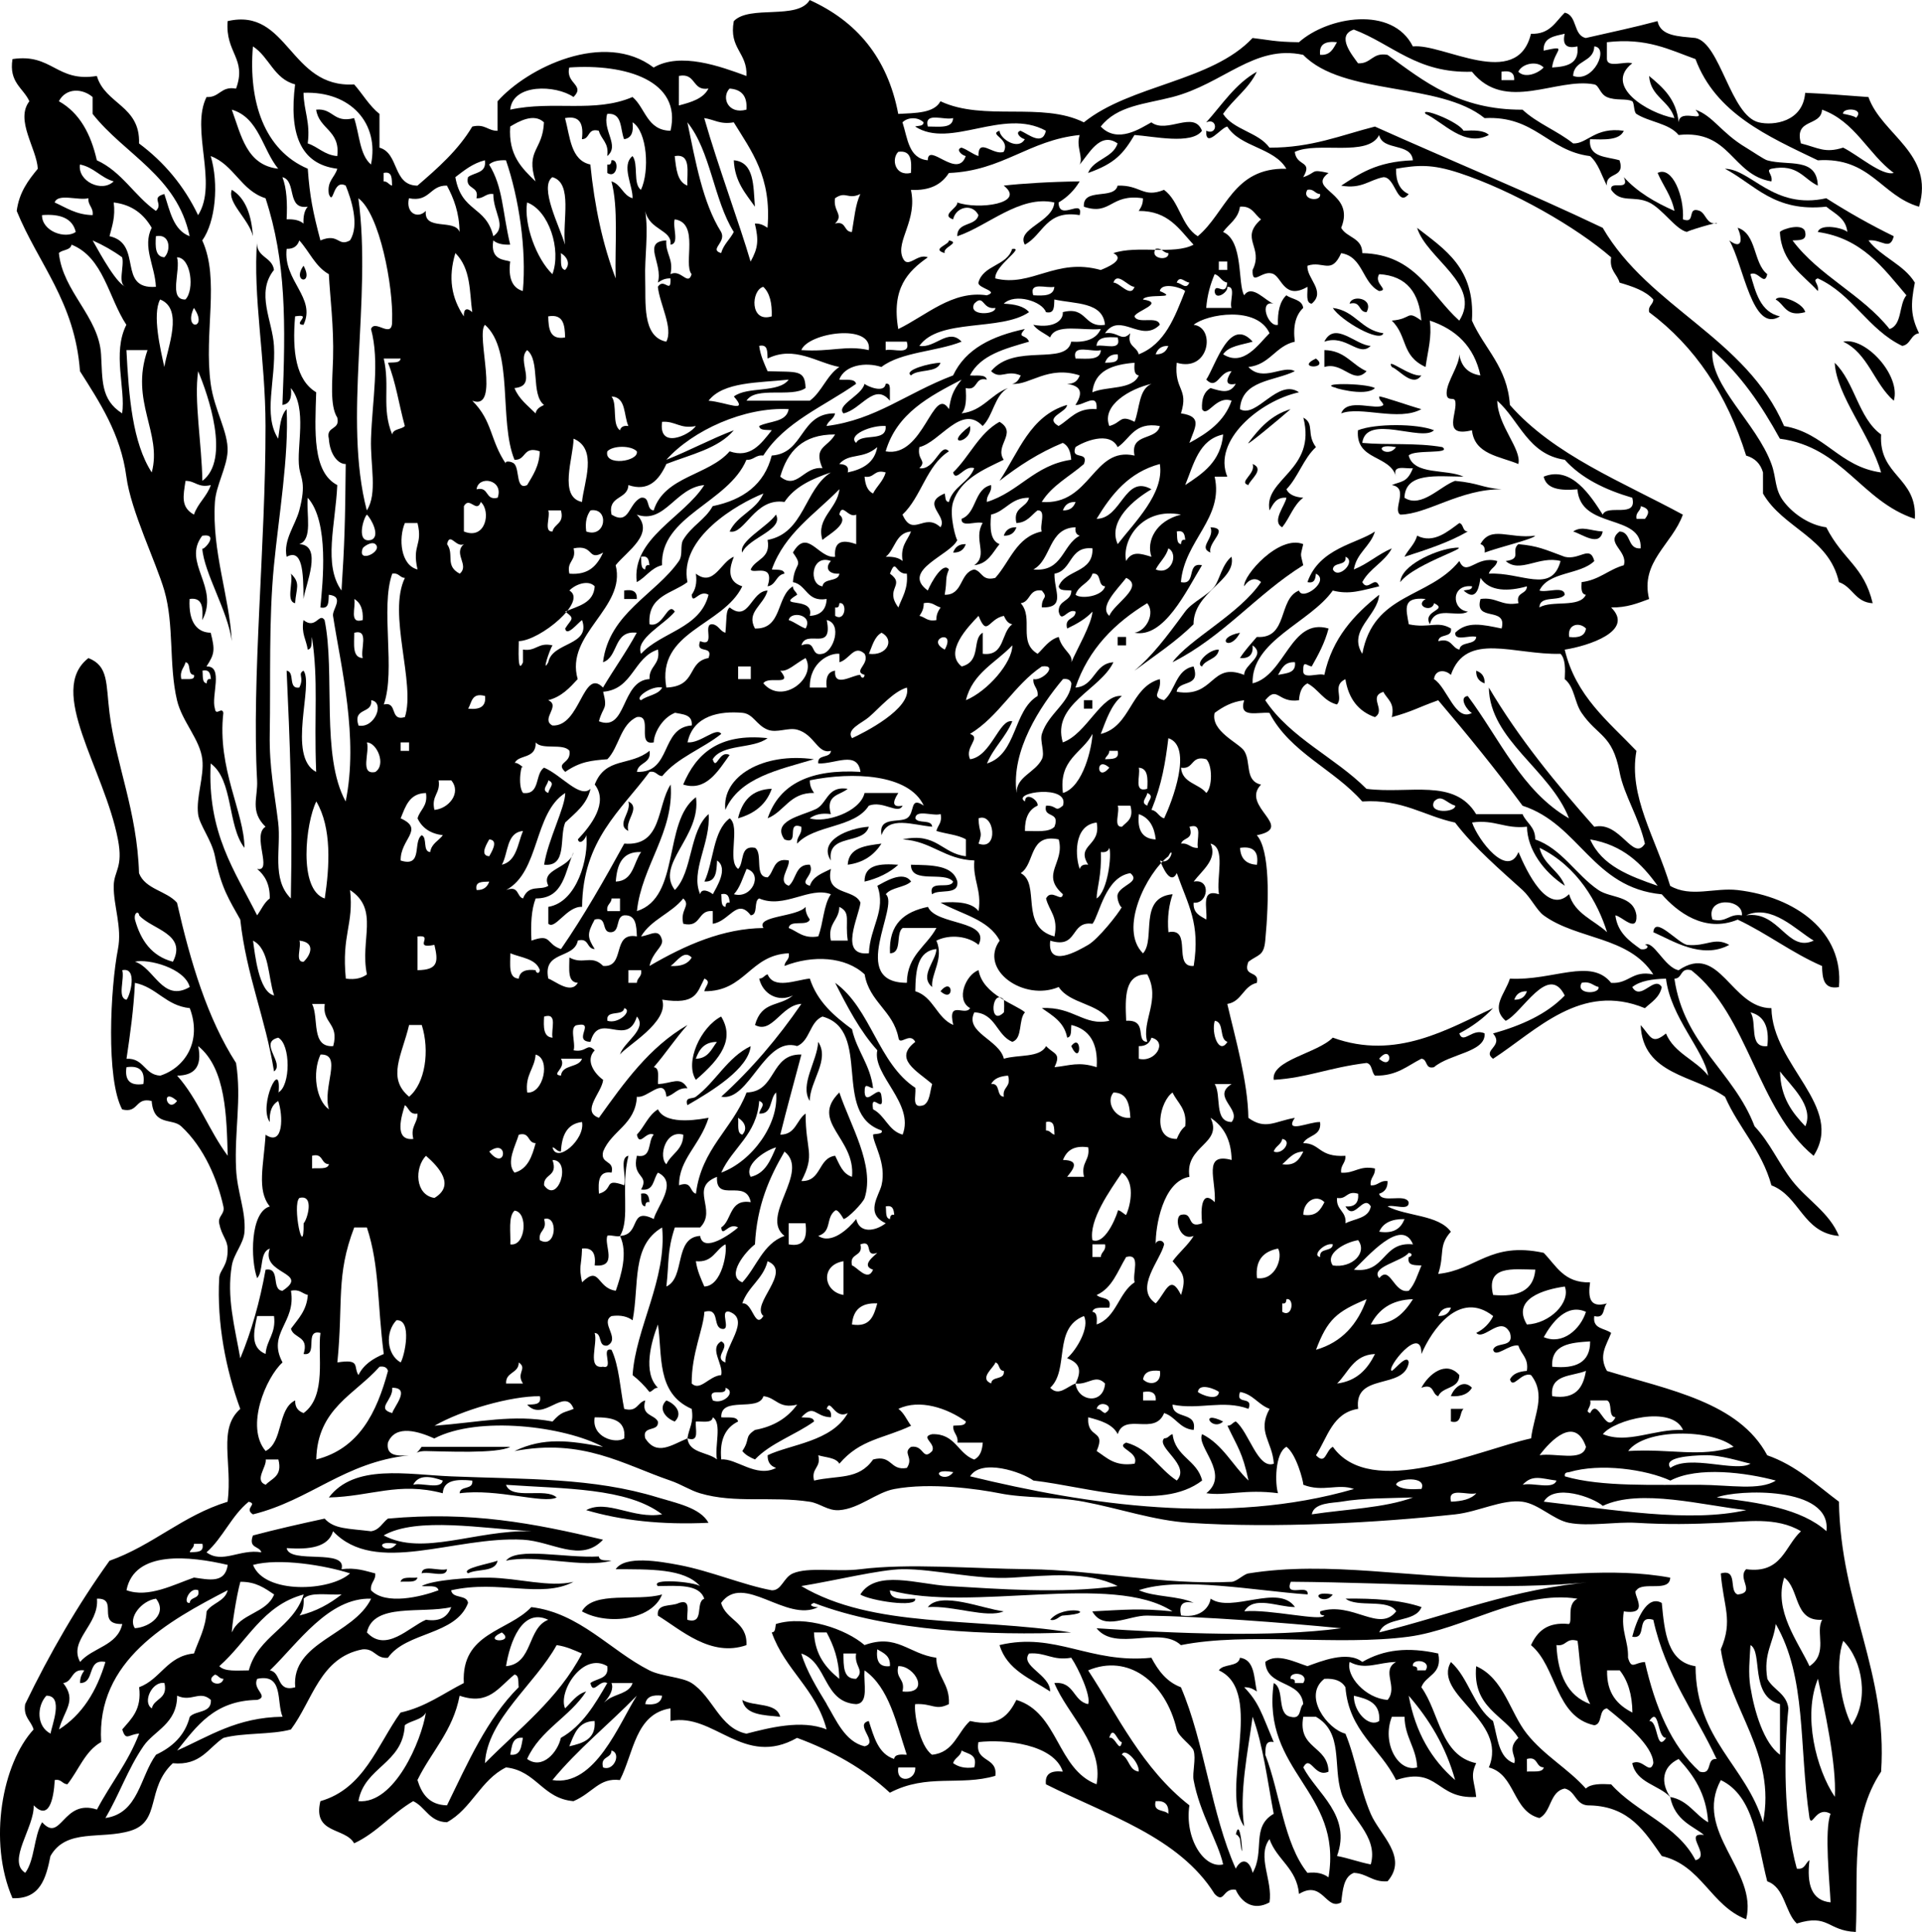 <?xml version="1.0" encoding="UTF-8" standalone="no"?>
<!-- Generator: Adobe Illustrator 13.0.2, SVG Export Plug-In . SVG Version: 6.00 Build 14948)  -->
<svg
    xmlns:rdf="http://www.w3.org/1999/02/22-rdf-syntax-ns#"
    xmlns="http://www.w3.org/2000/svg"
    xmlns:cc="http://web.resource.org/cc/"
    xmlns:xlink="http://www.w3.org/1999/xlink"
    xmlns:dc="http://purl.org/dc/elements/1.1/"
    xmlns:svg="http://www.w3.org/2000/svg"
    xmlns:inkscape="http://www.inkscape.org/namespaces/inkscape"
    xmlns:sodipodi="http://sodipodi.sourceforge.net/DTD/sodipodi-0.dtd"
    xmlns:ns1="http://sozi.baierouge.fr"
    id="bear_on_stump_xA0_Image_1_"
    enable-background="new 0 0 302.412 303.97"
    xml:space="preserve"
    viewBox="0 0 302.412 303.97"
    version="1.1"
    y="0px"
    x="0px"
  >
<g
      clip-rule="evenodd"
      fill-rule="evenodd"
    >
	<path
        d="m96.21 25.219c1.288-0.262 0.97 3.023-0.663 1.992v-1.327c0.565 0.121 0.625-0.259 0.663-0.665z"
    />
	<path
        d="m115.46 25.219c3.246 0.294 3.063 4.018 3.319 7.301-1.46-2.081-3.17-3.914-3.32-7.301z"
    />
	<path
        d="m260.81 27.211c2.301-1.17 4.232 3.715 3.983 7.301 2.147 0.819 0.505-2.148 2.655-1.327 1.042 0.505 0.991 2.105 2.654 1.99 0.727-0.455-5.015 1.257-4.647 1.327-1.771-0.343-3.835-3.617-5.972-4.645-2.405-1.157-4.442 0.193-5.974-1.992-0.265-1.591 3.022 0.369 1.99-1.992 2.104 2.323 4.892 3.959 7.965 5.311-0.47-2.399-1.79-3.961-2.65-5.973z"
    />
	<path
        d="m157.93 29.203c2.806-0.321 7.192-0.602 11.947-0.664-0.823 1.388-1.931 2.494-3.318 3.319 0.06 3.068 3.959-0.805 3.318 1.99-5.314-0.888-5.728 3.122-8.628 4.646-1.398-2.53 4.424-3.523 4.645-6.637-5.411-1.202-10.453 3.697-15.264 5.31-0.086-2.298 2.92-1.506 3.319-3.319-0.97-1.934-3.554-1.292-3.983 0.665-2.035-0.652 0.765-1.771 0.664-2.655 3.26 1.189 10.93 0.156 7.29-2.655z"
    />
	<path
        d="m36.478 29.866c2.196 1.345 3.084 3.996 3.319 7.301-0.627-2.694-4.119-5.31-3.319-7.301z"
    />
	<path
        d="m273.42 35.839c3.016 0.964 2.417 5.547 4.645 7.3-0.438 1.989-1.42-0.635-2.654 0 0.842 2.919 1.577 5.945 4.645 6.638-4.355 2.775-5.744-8.229-7.964-11.947 2.03 1.523 2.11-0.163 1.32-1.991z"
    />
	<path
        d="m279.39 47.123c0.548-0.931 4.323 0.501 4.647 1.99-3.06 0.843-3.22-1.207-4.65-1.99z"
    />
	<path
        d="m212.36 47.786c0.268-1.467 3.889-0.887 2.654 1.327-1.32-0.009-0.84-1.811-2.65-1.327z"
    />
	<path
        d="m215.67 54.422c-1.904 1.862-3.843-1.875-7.3-0.663 1.66-3.332 4.94 0.57 7.3 0.663z"
    />
	<path
        d="m290.01 53.759c3.535-0.786 9.128 5.348 7.964 9.291-3.09-2.661-4.04-7.461-7.96-9.291z"
    />
	<path
        d="m208.38 55.086c3.26 0.058 4.321 2.316 6.638 3.318-2.068 2.237-3.713-1.559-6.638-0.663v-2.655z"
    />
	<path
        d="m207.05 56.414c2.28 1.714-3.41 1.603 0 0z"
    />
	<path
        d="m216.34 61.059c-1.542 1.525-7.291-0.304-5.974 0-3.62-0.833 4.46-0.823 5.97 0z"
    />
	<path
        d="m205.06 65.705c1.84 0.98 0.438 2.567 1.993 4.646-1.963 1.798-2.798 4.725-4.647 6.637 0.438 0.891 1.418 1.235 2.654 1.327-1.539 1.115-2.122 3.186-3.318 4.646-1.726-0.926 0.486-3.435 0.664-4.646-1.66-0.112-2.076 1.02-2.654 1.992-0.99-4.991 7.45-6.269 5.32-14.602z"
    />
	<path
        d="m229.61 82.297c0.722 0.165 0.451 1.319 1.329 1.327-2.933 1.712-6.443 2.85-9.957 3.982 0.597-1.174 1.604-1.938 1.993-3.318 2.59 1.307 4.81-0.662 6.64-1.991z"
    />
	<path
        d="m159.93 82.962c-0.291 0.815-0.851 1.362-1.993 1.327 0.28-0.817 0.84-1.364 1.99-1.327z"
    />
	<path
        d="m190.46 82.962c3.176 0.154-0.511 2.354 0 3.982-2.02-0.819 0.71-2.282 0-3.982z"
    />
	<path
        d="m247.53 83.625c1.383-0.938 2.704-0.098 4.646 0-0.52 2.486-3.21 0.426-4.65 0z"
    />
	<path
        d="m241.56 84.289c-0.359 0.551-5.692 1.81-7.964 2.655 0.108-0.772-0.146-1.182-0.664-1.327 1.67-3.004 4.48-0.789 8.62-1.328z"
    />
	<path
        d="m151.96 85.617c-0.289 0.815-0.848 1.362-1.99 1.327 0.29-0.817 0.85-1.364 1.99-1.327z"
    />
	<path
        d="m45.771 90.261c1.607 1.518 0.801 2.353 0.663 4.646-1.484-0.285-0.269-3.27-0.663-4.646z"
    />
	<path
        d="m98.202 92.916c1.332-0.226 2.077 0.136 1.99 1.328h-1.99c0.002-0.442 0.002-0.885 0.002-1.328z"
    />
	<path
        d="m175.85 100.22h1.326v1.327h-1.326v-1.33z"
    />
	<path
        d="m232.27 105.53c0.817 0.291 1.363 0.85 1.328 1.992-0.82-0.29-1.37-0.85-1.33-1.99z"
    />
	<path
        d="m170.54 110.17h1.326v1.327h-1.326v-1.33z"
    />
	<path
        d="m112.14 119.46c0.577 1.96 0.994-1.54 2.655-0.663-1.812 2.516-3.696 5.778-7.301 4.645 2.033-4.823 5.6-8.117 13.273-7.3-2.25 1.74-7.11 0.86-8.63 3.32z"
    />
	<path
        d="m128.07 119.46c-5.624 1.677-11.712 2.889-13.938 7.964-0.61-5.25 5.93-9.1 13.94-7.96z"
    />
	<path
        d="m121.43 124.11c-0.861 2.458-2.718 3.918-5.31 4.646 0.65-2.67 2.11-4.54 5.31-4.65z"
    />
	<path
        d="m98.865 126.1c2.008 1.005-0.55 2.914 0 4.646-2.007-1.01 0.551-2.92 0-4.65z"
    />
	<path
        d="m136.7 130.08c-0.815 2.944-6.573 0.948-5.974 5.31-2.06-3.17 2.83-5.11 5.97-5.31z"
    />
	<path
        d="m138.69 132.74c-1.13 1.745-2.764 2.987-5.31 3.318 0.16-2.72 2.77-2.99 5.31-3.32z"
    />
	<path
        d="m141.34 136.06c-1.387 1.268-3.169 2.14-5.31 2.654-0.04-2.7 2.45-2.86 5.31-2.65z"
    />
	<path
        d="m143.33 136.06c3.248 0.071 6.61 0.027 7.301 2.654 0.241 2.233-2.876 1.107-3.981 1.992-0.636-2.405 2.864-0.675 3.317-1.992-1.38-1.71-6.64 0.45-6.64-2.65z"
    />
	<path
        d="m147.98 155.97c2.01-2.46 2.24 2.01 0 0z"
    />
	<path
        d="m128.73 163.93c1.9 2.813-1.31 6.192-1.327 9.292-1.62-2.54 1.2-6.3 1.33-9.29z"
    />
	<path
        d="m168.55 164.6c1.72-2.29 1.61 3.41 0 0z"
    />
	<path
        d="m100.86 187.82c1.129-0.243 1.251 0.519 1.327 1.329-0.564-0.122-0.626 0.259-0.664 0.664-0.79-0.1-0.57-1.2-0.67-1.99z"
    />
	<path
        d="m226.3 219.68c-1.042-0.286-0.569-2.087-2.654-1.328 1.132-2.137 3.875-4.381 5.971-1.99 0 2.22-2.67 1.76-3.32 3.32z"
    />
	<path
        d="m231.6 218.35c-0.564 0.985-1.672 1.429-3.319 1.328 0.49-1.35 2-2.71 3.32-1.33z"
    />
	<path
        d="m104.84 220.35c1.349 0.483 2.71 1.995 1.327 3.315-1.35-0.48-2.71-1.99-1.33-3.31z"
    />
	<path
        d="m228.29 221.67h1.99c-0.707 0.619-0.205 2.45-1.99 1.99v-1.99z"
    />
	<path
        d="m66.345 247.56c0.083-1.467 2.815-0.284 3.982-0.665-0.082 1.46-2.816 0.27-3.982 0.66z"
    />
	<path
        d="m63.026 248.88c0.205-0.898 1.662-0.551 2.654-0.661-0.205 0.9-1.66 0.55-2.654 0.66z"
    />
	<path
        d="m104.17 250.88c-1.538 4-8.546 4.921-12.61 2.655 1.804-3.3 8.68-1.51 12.61-2.66z"
    />
	<path
        d="m209.7 250.88c-1.46 2.02-4.25-0.77 0 0z"
    />
	<path
        d="m157.93 253.53c-2.714 1.145-7.883-0.951-11.946-0.665 1.99-2.56 8.66 0.27 11.95 0.67z"
    />
	<path
        d="m165.24 254.86c2.114-2.593 8.196-1.078 1.99-0.665-0.56 0.03-1.07 0.93-1.99 0.66z"
    />
	<path
        d="m116.78 267.47c1.788 1.088 5.419 0.332 5.974 2.654-2.6-0.27-5.49-0.26-5.97-2.65z"
    />
	<path
        d="m194.44 288.71c0.797-3.841 1.377 6.603 0.664 0.664-0.03-0.26-0.6-0.95-0.66-0.66z"
    />
	<path
        d="m43.779 171.9c1.967-1.045 1.967-7.581 0-8.629-3.18 0.757 1.091 4.049-0.663 5.31-1.342-8.391-4.354-15.114-5.311-23.892-1.729-3.112-2.992-4.904-3.982-9.956-0.501-2.557-2.444-4.926-2.655-6.637-0.332-2.712 0.979-5.929 0.664-8.628-0.367-3.146-3.196-5.95-3.982-9.292-1.312-5.574-0.422-11.849-1.992-17.257-1.291-4.449-5.263-12.517-5.974-17.919-0.888-6.764-4.284-11.819-7.299-16.592-0.793-10.928-6.556-16.891-9.955-25.217 0.384-2.936 1.818-4.819 3.318-6.638-0.177-3.2-3.604-7.672-1.327-10.619-0.971-2.125-3.25-2.944-2.655-6.637 6.258-0.948 6.917 3.703 13.274 2.655 1.298 4.453 6.846 4.657 6.637 10.619 3.929 2.929 7.07 6.646 9.292 11.283 3.186-5.007-1.238-13.468 1.327-18.583 2.1 0.108 2.219-1.765 4.646-1.327 1.74-4.767-1.713-5.566-1.327-10.62 9.561-2.212 9.723 10.593 19.91 9.956 1.348 1.529 2.382 3.37 3.983 4.646v5.309c3.122 0.859 2.025 5.938 5.972 5.974 3.207-2.767 6.393-5.555 8.628-9.292 2.028-0.479 2.418 0.679 3.982 0.665v-4.646c4.657-5.277 16.787-11.211 24.557-5.31 4.208-2.474 10.496-0.182 14.602 1.328 0.175-3.715-2.799-4.281-1.992-8.628 2.49-2.599 10.05-0.131 11.94-3.32 7.312 3.306 12.24 8.997 13.937 17.92 2.731-0.146 5.646-0.107 6.638-1.992 6.838 3.212 15.963 0.032 22.566 3.319 7.348-5.924 20.127-6.42 26.546-13.274 2.474 0.281 3.457 0.618 7.3 0.664 4.513-4.029 14.697-5.799 17.921 0.663 4.729-0.524 16.385 7.021 18.583-1.99 2.998 0.12 3.849-1.904 5.31-3.319 2.022 0.412 1.299 3.57 3.319 3.982 4.917-1.127 7.17-1.568 11.282-2.655 0.479 2.398 3.368 2.385 5.974 2.655 3.924 0.803 5.499 12.2 9.955 13.274 2.322 0.559 6.951-0.078 7.302-4.646 3.324 0.149 5.577 0.342 9.954 0.665 2.12 5.978 10.44 8.846 7.965 17.255-5.998-1.745-7.641-7.847-15.929-7.301-7.921-3.804-16.06-7.39-19.247-15.928-4.072-1.458-7.661-3.4-13.938-2.655v2.655c0.084 1.466 2.814 0.282 3.983 0.663-4.537 3.542 2.35 7.826 6.636 8.628-0.775-2.764-3.746-3.333-3.981-6.636 2.177 1.804 4.306 3.659 4.646 7.301 0.151-2.38 4.696 0.388 2.654-1.992 2.825 1.009 4.011 3.618 7.964 5.974 0.908 0.542 2.825 1.852 3.319 1.99 3.254 0.924 7.812-0.568 7.964 3.983-2.263-1.055-3.148-3.489-7.3-2.656-0.985 0.29 0.263 0.849 0 1.992-6.268-1.034-6.416-8.187-14.602-7.301-1.485-1.842-4.64-2.036-6.638-3.317-0.438-0.281-0.327-1.803-0.662-1.992-0.878-0.493-2.584-0.043-3.983-0.663-1.123-0.5-1.218-1.842-1.99-1.992-5.928-1.152-13.986 4.526-19.247-1.992-8.677 0.269-12.487-4.326-18.585-6.637-2.885 0.949-0.184 4.106 0.664 5.31 2.102 0.109 2.217-1.764 4.645-1.328 5.771 4.186 11.243 8.669 21.24 8.628 2.282 2.142 5.51 3.339 7.964 5.31 2.231 0.085 3.438-2.643 7.964-1.99-0.678 1.534-3.051 1.373-5.309 1.327-0.273 2.926 2.605 2.703 4.645 3.317 0.948 2.938-2.244 1.737-1.99 3.983-0.837-1.597-1.34-3.528-2.654-4.646-6.676-0.845-8.643-6.402-16.593-5.974-7.089-5.741-22.209-3.454-28.54-9.956-7.688-1.678-12.52 4.549-20.572 6.638-4.305 1.115-8.704 1.337-11.283 4.645 2.663 2.752 6.268 0.262 7.964-0.663 2.466 1.866 6.714-1.963 7.964 1.328-1.623 2.227-7.653 0.856-10.618 0.663-1.769 2.946-3.06 4.48-7.303 5.974 0.884-2.216 3.884-2.312 4.647-4.646-2.784-1.961-4.582 1.779-5.974 3.319 0.621-1.144-0.61-2.79 0-4.646-8.031 0.82-12.068 5.629-20.575 5.974-1.118 1.758-2.933 2.818-5.973 2.655 1.059 4.781-2.371 7.997-1.327 10.619 0.818 2.018 2.282-0.72 3.982 0-3.118 2.191-5.753 4.865-4.646 11.283 4.42-2.142 8.522-6.123 13.938-5.31 2.047-0.664-1.439-1.094-1.326-1.992 0.737-2.802 4.48-2.598 5.31-5.309 2.139-0.27-2.804 2.613-2.654 4.646 5.741 1.422 9.476-3.311 16.592-1.327 0.837-0.344 4.029-1.618 1.99-2.655 3.762-1.28 9.539 0.319 12.609-1.327-2.244-2.402-3.948-5.342-8.626-5.309 0.352-0.535 0.691-1.078 0.662-1.992-5.167-0.78-4.978 2.778-9.29 1.328-0.217-3.091 4.739-1.013 5.309-3.318 3.636-0.132 3.979 2.007 7.3 0.663 2.434 1.771 2.714 5.693 5.31 7.301 4.456-3.731 5.547-10.827 13.938-10.62-1.949-3.358-7.248-3.369-9.29-6.637-0.985 0.136-3.433 3.576-3.318 0.665 1.844 0.819 1.844-2.148 0-1.328 2.517-2.793 4.566-6.053 7.964-7.965-1.28 2.702-3.684 4.282-5.31 6.638 1.663 2.539 5.544 2.862 7.3 5.309 6.656 0.021 11.296-1.978 16.592-3.319 11.907 5.349 24.157 10.357 35.84 15.929 7.321 12.589 22.555 17.268 28.539 31.193 6.436 1.085 8.658 6.385 15.264 7.301-1.733-6.014-6.994-12.024-7.299-17.257 3.162 3.033 3.707 8.681 7.299 11.283-0.386 6.583 5.709 6.683 5.31 13.274-8.482-2.8-11.283-11.281-21.237-12.61-2.9-5.286-6.228-10.145-10.618-13.938-0.457 5.605 6.913 11.414 9.292 17.92 0.827 2.263 0.433 3.977 1.99 5.974 1.531 1.959 4.073 3.647 6.636 3.982 2.663 5.215 5.917 6.088 7.303 11.946-2.741-0.136-3.163-2.59-5.31-3.319-1.563-7.065-8.799-8.457-11.947-13.938v-3.317c-0.392-1.377-1.277-2.263-2.655-2.655-3-9.611-8.045-17.177-15.264-22.566-0.188-1.072 0.627-1.143 0.662-1.99-1.256-1.399-3.263-2.048-5.31-2.656-0.381-1.387-1.645-1.893-1.326-3.982-5.425-4.725-15.49-10.511-23.895-13.273-4.326-1.422-6.517-1.257-9.954-0.664-0.032 2.024 0.603 3.38 1.99 3.983-1.804 2.188-2.09-2.732-3.98-2.656-2.236 0.421-3.405 1.907-6.638 1.329 2.752-1.774 5.484-3.785 11.282-3.983-0.267-2.83-4.767-1.427-5.309-3.982-1.774 3.537-9.669 0.952-13.273 2.655 0.27 2.354 2.9 1.311 1.325 3.982 2.247-0.766 1.046-1.318 3.984-0.663-3.557 2.686 4.323 2.998 1.99 8.628 0.858 1.575 3.338 1.53 3.318 3.982 8.435 0.195 10.713 6.542 15.264 10.619 3.633-5.63-5.142-9.733-6.635-14.601 4.348 3.394 9.149 6.335 8.628 14.601 1.961 4.454 5.574 7.258 5.971 13.275 6.94 7.883 17.6 12.047 27.214 17.255-1.688 4.686-6.74 7.416-5.31 13.273-1.776 0.659-3.499 1.368-5.974 1.329 3.778 3.716-3.672 6.071-7.302 6.637 1.744 7.325 6.859 11.281 11.283 15.928-1.294 7.127 3.04 13.719 5.309 21.239 3.246 1.882 6.974 0.239 10.622 0.663 9.084 1.059 16.732 6.572 15.928 15.265-2.414 0.424-2.609-1.373-2.654-3.317-4.78-2.08-8.615-5.103-13.273-7.301-5.215 2.155-9.536-1.237-11.947-3.982-10.913-1.033-12.888-11.005-21.902-13.938-4.229-5.727-8.698-11.214-13.273-16.592-3.526 1.269-3.864 1.688-7.302 2.655 0.526-2.296-0.737-2.802-1.326-3.982-2.469 0.789 0.486 2.875-1.329 3.982-2.619-0.918-4.156-2.922-4.645-5.974-2.128 1-0.289 2.864-1.329 3.982-2.128-0.524-2.897-2.409-4.645-3.318-0.892 0.436-1.237 1.419-1.329 2.655-3.359 0.485-3.346-2.421-5.309 0 3.982 5.972 10.953 8.958 15.93 13.938 6.787 0.857 13.825-1.729 17.255 3.982h7.302c0.589 1.402 2.021 1.962 1.99 3.982 4.181 1.443 6.425 5.571 9.955 7.964 1.922 1.304 5.512 0.806 5.974 3.982 0.14 2.914-2.366 0.073-3.319 0 0.364 2.736 2.185 4.012 3.983 5.311 1.186 0.187 1.361-0.628 0.664-0.665 1.334-0.858 3.062 3.549 5.31 3.982 6.5-4.428 8.239 5.985 14.602 5.974 0.148 9.041 11.589 15.496 6.636 23.23-8.863-7.286-10.214-22.088-19.247-29.204-1.81-0.483-1.337 1.319-2.654 1.327 1.51 10.437 9.314 14.579 12.611 23.229 2.492 2.648 3.778 5.833 5.971 8.628 2.325 2.963 5.804 4.947 7.303 8.628-5.698-0.496-6.136-6.252-10.619-7.964-1.528-5.552-5.146-9.015-7.302-13.938-4.808-3.378-12.952-3.419-13.273-11.283 1.617 1.82 1.733 3.163 3.983 1.326 1.296 3.13 4.701 4.148 6.635 6.638-0.656-3.994-5.884-9.153-6.635-15.265-2.158 0.057-4.084 0.343-5.31 1.327 1.351 2.307 3.473-1.927 4.646 0-0.346 1.647-1.618 2.364-2.655 3.319-10.041-4.151-17.011 3.489-23.895 7.964-1.793-1.404 1.782-1.928 0-3.983 4.488-1.264 8.464-3.039 11.283-5.973-2.585-5.22-6.72 2.815-9.29 3.982-2.463-2.155-0.084-4.229 0.661-6.637 6.806 0.359 12.73-3.342 15.931 0.665 2.839 0.185 3.281-2.028 6.636-1.328-3.846-6.027-11.958-5.443-17.254-9.292-1.072-0.778-2.047-2.824-3.319-3.982-3.303-3.002-7.548-6.598-10.618-10.619-4.924-1.052-8.227-3.72-14.603-3.319-4.439-5.073-11.348-7.678-14.602-13.936-1.799-0.193-4.915 0.933-3.98-1.992-1.978 0.236-3.368 1.057-4.648 1.992-0.667 2.883 3.838 4.723 4.648 5.972 1.14 1.761 0.029 4.711 2.654 5.31-3.332 3.421 5.518 6.732-0.664 7.965 2.055 2.29 1.941 10.097 1.326 16.592-0.232 2.454-1.094 2.133-2.655 3.317-0.959 2.51 1.825 1.273 1.329 3.319-2.158 0.498-2.353 2.957-4.646 3.318 1.242 5.339 3.241 12.263 3.316 17.921 2.698 1.958 4.148 0.54 7.303 0-1.731 2.592 2.379 0.564 3.98 0.661 0.28 2.271-1.987 1.996-2.655 3.319 2.744 0.011 2.377 2.241 6.639 1.993 0.084 1.188-0.812 1.398-0.664 2.654 2.136 0.146 2.809-1.175 5.309-0.664 0.084 1.19-0.812 1.398-0.664 2.654 1.191 0.084 1.401-0.812 2.654-0.664 0.03 1.134-0.491 1.72-1.325 1.99 0.415 1.577 4.086-0.103 4.645 1.329 0.113 1.439-2.353 0.3-3.319 0.664 3.061 1.585 7.997 1.296 9.957 3.98-2.009 2.23-0.942 3.446-1.99 6.638 6.02-0.615 8.137-5.136 16.593-3.318 1.974 2.006 3.192 4.771 7.3 4.645-0.319 2.31-0.125 4.107 2.654 3.319-0.707 0.618-0.208 2.449-1.99 1.99-0.311 2.082 1.669 1.871 2.654 2.654-0.777 2.013-2.015 3.557-0.664 5.974 9.825 3.009 20.743 4.921 25.221 13.273 4.591 1.604 7.734 4.656 11.283 7.303 0.262 16.295 7.696 26.795 6.635 42.475-4.923 7.399-3.562 16.281-3.98 25.221-4.51-0.189-4.242-2.903-9.293-1.326-1.906-1.855-1.857-5.663-4.645-6.638-1.585-6.157-2.055-13.433-7.303-15.928-4.383 8.137 5.906 14.248 3.983 21.901-5.587-2.155-6.994-8.491-13.272-9.954-2.646-3.771-5.045-7.789-11.283-7.965-2.331 0.116-2.183-2.244-3.983-2.654-2.403 0.47-2.071 3.678-3.98 4.645-4.257-1.053-3.751-6.87-7.964-7.964 3.105-7.453-8.907-11.431-5.975-16.592 2.814 2.495 3.562 7.057 6.636 9.29 0.727 2.595 0.84 5.798 3.319 6.638 0.523-0.975-1.275-2.188 0.664-3.983-2.279-3.691-7.246-4.699-6.638-11.283 4.361 1.912 5.312 7.278 7.966 10.622 2.75 3.465 6.463 5.46 9.291 8.628 0.785-0.765 2.347-0.754 3.982-0.664 3.965 4.439 10.416 6.395 13.273 11.944 2.574-0.678-2.058-4.442 1.326-3.98-1.582-1.354-4.563-2.193-5.31-5.974 2.814 0.505 3.87 2.768 5.974 3.983-0.302-4.567-2.312-7.421-4.645-9.957-2.628 1.229-2.854 3.737-1.329 5.974-1.836-1.923-5.317-2.204-5.971-5.31 1.647-0.864 2.752 1.947 3.316 0-0.038-2.768-4.534-6.414-7.3-8.628-1.366 0.184-0.624 2.474-1.99 2.654-6.176-1.345-5.86-9.185-9.957-12.609 0.985-2.111 2.515-3.684 5.974-3.318 0.627-0.47-0.427-3.114 1.329-3.983-8.861-1.41-17.838 4.81-26.55 5.974-11.143 1.49-25.396-0.762-35.839 1.328-3.306-3.095-10.268 1.118-13.273-2.654 12.382 0.818 27.641 1.472 38.494 0-9.565-0.929-21.486-1.831-30.53-1.993-2.871-0.049-6.862 2.533-8.628-0.661 5.307-0.265 7.453-0.514 12.611 0-9.463-6.182-31.643 0.208-44.468-3.319 0.073 1.696 2.221 1.318 3.982 1.326 0.398 1.479-7.135 0.3-8.628-0.662 2.473-4.002 9.048-1.606 13.937-1.328 7.707 0.44 17.467 1.239 26.549 0-4.771-2.396-10.978-1.661-16.592-1.326-5.769 0.343-12.188-1.377-17.257-1.329-3.497 0.033-10.747 1.82-15.928 2.655 11.31 6.708 27.035 4.894 42.475 7.3-12.695 0.502-28.748-0.141-40.484-4.646-1.022 0.352-0.042 0.691 0.664 0.664-5.042 2.496-11.768-5.522-15.265-0.664 0.772 2.769 4.159 2.919 3.982 6.638-5.615 1.956-10.319-2.428-13.938-4.647-0.244-2.012 2.162-1.377 3.319-1.99 1.996-0.67 1.175 1.48 1.326 2.655 2.782 0.791 1.186-2.798 2.656-3.319-0.769-2.328-4.16-2.034-7.301-1.99-1.299-1.27 5.619-0.688 6.637 0-2.498-2.812-7.992-2.625-13.273-2.655 1.485-2.2 6.894-1.239 9.956-0.664 4.957 0.935 10.084 3.146 14.601 3.983 1.557 0.062 1.831-2.009 3.317-2.654 2.45-1.064 6.849-0.194 10.62-0.665 7.674-0.958 17.186-0.097 26.548 0 10.252 0.108 21.054 2.512 31.856 1.99 0.81-0.037 1.912-1.207 2.654-1.325 12.68-2.056 26.012 0.829 38.494 0.664 9.047-0.122 18.626-1.712 27.875 0-0.051 2.379-4.337 0.526-5.309 1.99-0.886 0.343 2.446 3.989-1.991 3.319-0.488 3.144 0.746 4.561 0.665 7.3 0.575 1.931 0.993 0.745 2.654 0.664 1.606 7.019 4.1 13.154 8.629 17.254 2.13 0.586 0.907-2.188 2.654-1.99-3.376-7.243-8.045-13.195-9.957-21.901-2.86-0.87-0.821 3.159-3.316 2.654 0.638-2.482 2.261-6.689 4.646-5.31 0.439 4.647 0.898 9.276 5.309 9.954 0.087 11.64 7.905 15.548 10.619 24.56 2.133-10.765-5.291-17.716-6.639-27.214 1.975-4.594 0.402-6.708 0-11.944 2.782-0.792 1.186 2.798 2.658 3.318 2.933-0.321-0.136-2.52 1.325-3.983 5.634 0.768 6.082-3.65 8.629-5.974-3.867-2.316-8.715-1.507-12.612-1.325-4.525 0.21-8.363 0.286-13.272 0-3.322-0.195-7.44 0.607-10.619 0-2.414-0.462-4.77-2.974-7.3-3.319-3.184-0.435-6.954 1.596-10.618 1.99-12.099 1.307-28.208 2.22-41.813 1.329-5.601-0.368-10.929-2.244-16.592-3.319-4.418-0.837-9.152-0.503-13.273-1.329-3.273-0.653-10.856-1.752-16.594-0.661-2.817 0.534-5.495 3.092-8.628 3.316-1.812 0.129-3-1.075-4.645-1.326-5.951-0.916-11.75 0.311-17.257-1.329-1.567-0.464-2.939-1.406-4.646-1.99-7.429-2.535-13.801-6.705-24.556-4.645 4.622-2.229 8.674-1.653 13.938-0.665-6.082-3.259-19.604-4.944-26.548-1.328-2.301-1.034-6.101-2.331-7.299 0.664-0.304 2.074 1.417 2.123 3.317 1.99-10.184 1.1-15.514 7.054-24.556 9.293-1.469-0.956 0.835-1.62-0.665-1.99-2.692 2.174-4.058 5.677-6.637 7.964 2.503 1.855 5.299-0.589 8.628 0-0.285-1.042-2.087-0.567-1.327-2.654 3.673-0.973 7.46-1.831 11.283-2.655 1.504 1.672 3.696 1.54 7.3 1.99 1.352-0.197 1.769-1.328 2.656-1.99 13.026-1.19 22.871 0.711 33.848 3.319-3.488 3.719-7.961 0.248-12.61 0-10.757-0.581-23.218 5.741-29.866-1.329-0.771 2.55-3.738 2.9-7.301 2.655 0.437 2.581 9.586-0.024 8.628 3.318 2.282-0.291 3.72 0.263 5.31 0.665 0.083 1.19-0.813 1.398-0.665 2.654 2.322 2.371 7.851 1.029 10.62 0-0.205-0.902-1.662-0.551-2.655-0.664 1.67-0.964 7.649-1.378 10.619-1.326 4.719 0.078 9.355 1.553 13.274 0.661-5.094 2.685-11.771-0.383-19.248 1.329 0.182 1.366 2.472 0.624 2.656 1.99-1.943 5.137-9.686 4.475-12.61 8.629-1.943 0.173-2.041-1.502-3.982-1.329-6.704 1.261-7.868 8.062-11.283 12.611-3.13 0.851-7.49 0.476-10.62 1.326-2.402 1.58-3.574 4.392-7.964 3.983-4.255 4-1.807 9.131-6.637 10.619-4.633 1.429-10.107-0.433-12.61 3.983-0.7 3.502-1.604 6.803-5.974 6.635-3.901-8.99-1.582-21.242 3.319-26.547-0.382-1.388-1.646-1.896-1.327-3.983 3.893-8.053 8.277-15.614 13.273-22.565 6.856-2.434 11.477-7.105 18.584-9.29 0.787-6.192-1.585-11.445 1.99-14.603-2.274-6.205-3.693-13.486-3.318-20.572 0.073-1.386 1.406-1.807 1.328-4.648-0.041-1.447-0.924-1.969-1.328-3.98-0.232-1.161 0.933-1.426 0.663-2.654-0.905-4.129-2.978-9.223-6.637-12.611-1.452-1.343-4.345 0.04-4.645-3.981-2.648-0.656-2 1.982-4.646 1.326-2.578-4.81-1.848-19.112-0.664-25.219 0.679-3.5-0.714-6.816-0.663-9.956 0.039-2.371 1.518-2.861 0.663-7.301-2.142-11.128-11.266-23.403-4.645-28.539 3.191 1.24 2.743 4.003 3.318 8.628 1.01 8.103 4.345 15.427 4.646 25.219 0.99 2.549 4.322 2.759 5.974 4.646 2.129 9.374 4.788 18.219 9.292 25.22 0.894 5.726-0.273 10.679 0 16.593 0.174 3.791 1.554 6.6 1.327 9.954-0.127 1.883-1.677 3.446-1.992 5.31-0.842 4.999 0.444 9.587 1.328 14.602 1.75-4.224 3.077-8.868 3.982-13.938 2.418-0.427 0.821 3.162 2.656 3.319 4.484-2.938-3.477-2.539-1.991-6.639-1.669 0.543-0.925 3.5-1.991 4.648-1.052-2.842-1.126-10.405 1.991-11.283-2.104-2.552-0.94-6.592-0.665-11.283 2.892 1.941 2.749-3.116 1.992-5.31-0.984 0.564-1.427 1.669-1.327 3.316-1.851-2.58 1.886-10.44 1.378-4.59zm140.04-132.08c-0.849-0.036-0.919-0.851-1.99-0.664-1.03 1.634 2.25 1.953 1.99 0.664zm71.01 81.639c-1.158-5.984-3.408-5.536-5.974-9.291-1.153-1.689-1.083-4.04-2.654-5.311 0.089-1.635 0.103-3.198-0.662-3.982-7.321 0.193-14.855-3.583-17.257 3.319-0.883-0.862-2.471-0.875-2.654 0.663 2.066 1.271 3.376 6.775 5.974 5.311-0.604-0.184-2.23-2.474-0.664-2.656 5.022 6.703 8.487 14.964 15.928 19.249-2.962-7.659-12.458-12.319-12.608-20.576 4.771 8.059 10.569 15.093 16.592 21.903 4.083-0.955 6.119 5.599 7.964 2.655-0.96-4.19-3.28-7.61-3.99-11.28zm19.25 22.56c0.243-2.669-5.809-3-4.645 0.664 2.3 0.54 2.55-0.98 4.64-0.66zm-190.48 96.9c-7.545-0.402-18.037-2.306-23.229 0.665 6.114 3.3 14.474-0.87 23.229-0.66zm-41.813-27.88c0.169-2.266 1.678-3.189 1.329-5.974h-2.655c-0.56 2.54-1.075 4.97 1.326 5.97zm202.42-202.42c2.301-0.132 4.315-0.552 3.983-3.319-1.727 0.398-2.391-0.266-1.993-1.99-1.615 0.374-3.414 0.568-3.316 2.655 4.04-0.882 1.67-0.152 1.33 2.654zm-36.5-1.992c1.661 0.114 2.079-1.019 2.654-1.99-1.73-0.188-2.85 0.241-2.65 1.99zm-159.28 17.92c0.317 4.396 0.795 6.743 1.99 11.283 2.925-1.223 2.719 1.064 4.646 0 1.566-2.389 0.184-6.546-0.665-8.627-2.08-1.101-1.87 3.309-2.655 1.328-0.317-2.089 0.945-2.595 1.327-3.983-5.913-0.723-7.599-5.674-6.636-13.273-3.339-0.864-4.071-4.336-6.637-5.974-0.726 8.708 1.786 16.328 8.63 19.246zm199.1-14.601c3.217 1.147 5.723-4.482 3.319-4.646-0.06 2.592-3.24 2.07-3.32 4.646zm-8.63-0.664c1.031 1.092 3.098 0.285 3.983-0.663-1.06-1.133-3.41-0.608-3.98 0.663zm-148.66 3.983c-2.78-1.916-9.559-2.152-9.956 1.99 6.773-1.472 13.271 0.571 19.247-1.99 2.034 1.726 2.269 5.252 5.972 5.31 1.848-7.885-7.075-10.576-15.928-9.956-0.628 2.569 2.589 2.733 0.666 4.646zm146.01-2.655h1.99c0.086-1.192-0.659-1.554-1.99-1.329v1.329zm-129.42 3.982c1.925-0.509 3.817-1.05 4.645-2.654-2.631 0.418-1.901-2.524-4.645-1.992-0.01 1.549-0.01 3.097-0.01 4.646zm-97.563-0.664c3.264 1.826 5.031 5.146 5.974 9.291 3.95 1.803 5.913 5.592 9.292 7.966 1.249-1.171-0.907-2.056 1.327-2.655 0.886 2.653 1.404 5.674 3.982 6.637-2.002-9.503-10.197-12.813-15.266-19.247v-2.655c-1.604-1.372-4.175-1.482-5.309 0.663zm108.18 1.327c0.173-2.163-0.789-3.193-2.655-3.317-1.33 1.401-0.22 4.109 2.65 3.317zm-69.025 5.31c1.661 0.551 2.606 1.819 4.645 1.992 0.519-4.058-2.873-4.207-3.317-7.301 2.713-0.278 2.682 2.185 5.972 1.327 0.84 2.48 0.857 5.781 2.655 7.301 1.333-6.414-3.151-11.579-10.619-11.283 0.048 2.827 1.11 4.642 0.664 7.964zm-4.646 3.982c-2.494-3.037-3.025-8.037-7.301-9.292 1.481 4.05 2.329 8.734 7.301 9.292zm246.23-3.318c2.379 1.176 6.104 4.491 7.964 3.982-4.064-3.018-6.065-8.095-11.282-9.956-0.146 2.731-4.456 1.298-3.319 5.31 2.72 0.683 3.74 1.588 6.64 0.664zm1.99-4.646c1.594-1.593-2.177-1.719-1.99-0.663-0.01-0.047 2.24 0.408 1.99 0.663zm-196.45 5.974c0.317-2.088-0.945-2.594-1.327-3.982-1.811-0.483-1.337 1.317-2.656 1.327 0.278-2.269-0.2-3.782-2.654-3.319 0.803 2.959 0.888 6.634 3.983 7.301 0.661 6.641 1.957 12.644 3.982 17.919-0.147-5.163 0.462-11.082-0.664-15.265 1.542 0.45 1.777 2.205 3.319 2.654 0.093-1.906-1.844-5.175 0-6.636 0.97 1.242 0.026 4.398 1.328 5.309 1.387-2.966 0.979-9.202-1.328-10.619 0.185 1.512-0.161 2.494-1.327 2.655-0.648-1.565-0.215-4.21-2.655-3.982-0.798 2.61 2.028 4.989-0.003 6.638zm-15.265-4.647c-0.314 4.518 1.846 6.56 3.982 8.628-1.578-5.05 1.137-4.783 1.328-9.292-1.596-1.517-4.013-0.112-5.31 0.664zm37.828 21.239c1.182-2.125 1.289-3.349 0.665-5.974 0.914-0.028 1.457 0.313 1.99 0.664 0.682-7.983-2.533-12.067-5.309-16.592-2.154 0.385-3.087-0.452-4.645-0.665 2.16 7.526 5.58 16.719 7.29 22.567zm43.14-19.247c-0.721-0.159-1.594-1.094-0.664-1.327 1.25 0.549 3.448 2.449 3.983 0-6.722-3.701-15.019 2.942-20.575-0.665 0.514-0.148 1.309-0.018 1.328-0.663-0.873-0.852-2.447-0.852-3.319 0 0.812 2.506 0.952 5.685 3.982 5.972 0.038-2.936 4.687 3.085 5.972-0.663-0.721-0.16-1.593-1.093-0.661-1.328 0.98 0.346 1.671 0.982 2.654 1.328-0.021-3.034 2.328-0.034 3.98-0.665 1.104-2.083-2.468-2.711-0.661-3.317 0.09 1.298 2.96 3.149 3.98 1.328zm-15.26-1.992c1.759-0.009 3.909 0.369 3.982-1.328-1.37 0.403-4.61-1.07-3.98 1.328zm-32.52 16.592c0.863 1.648-1.947 2.754 0 3.319 0.389-1.381 1.395-2.146 1.99-3.319-3.153-5.033-3.635-12.734-7.301-17.255 1.3 6.218 2.41 12.632 5.31 17.255zm29.86-9.291c0.131-1.9 0.083-3.623-1.991-3.319-1.12 1.115-0.53 3.897 1.99 3.319zm-111.5 70.351c0.13-1.9 0.083-3.622-1.991-3.319-0.216 3.834 1.324 5.292 3.319 5.311 0.709 2.77 0.602 3.357-0.665 5.309 2.75-0.094 0.691 4.618 1.328 6.637 0.159 1.245 1.094-0.376 1.327 0.665-1.003 8.75 3.312 15.707 3.319 21.237-2.705-3.491-1.724-10.665-5.309-13.273-0.571 10.968 3.839 16.956 7.301 23.892 0.665-0.883 1.094-2.002 1.991-2.655 0.042-2.253-0.778-3.646-1.991-4.645 2.542 0.563-0.877-5.337 1.326-6.637-2.513-2.455-1.179-4.587-1.326-7.301-0.872-16.029 1.341-37.017 1.326-55.75-0.007-10.67-2.013-20.276-1.326-29.203-0.301 2.734 2.376 2.491 2.655 4.646-2.907 3.623-0.227 7.99 0 11.946 0.308 5.385-1.758 10.875 0.663 14.602 0.258-1.733 0.34-3.642 1.327-4.646 0.379 7.35-1.256 16.995-1.99 24.556-0.844 8.677-0.512 17.874-0.664 26.548-0.093 5.266 0.749 9.166 1.327 13.938 0.494 4.076-1.095 8.876 1.992 11.946 0.286-14.63-0.165-24.84-0.665-35.839 1.368 0.181 0.158 2.939 1.992 2.655 0.847-1.661-0.337-2.077 0.663-2.655 1.66 2.142-2.66 13.501 1.992 15.929-0.359-9.416 0.386-14.04-0.665-21.238-0.104 0.782 0.115 1.883-0.663 1.992-0.212-1.559-1.049-2.492-0.665-4.646 1.946 1.566 2.466-1.275 3.319 0 1.708 8.264-0.626 21.419 3.318 28.538 2.054-10.039-0.74-21.139-1.99-29.201-0.161-1.034 1.886-3.037-0.665-3.319-0.063 1.042 0.089 2.301-1.327 1.992 0.369-3.92 1.42-13.466-1.99-17.257-0.234 2.643 0.828 6.58-1.328 7.301 3.773 0.152 0.956 6.43 0.663 8.627 0-4.422-0.221-7.947-2.655-6.637-0.551-2.641 1.379-4.983 1.992-7.3 1.136-4.305 0.239-5.021 0-6.638-0.498-3.356 1.325-9.379-1.327-12.61 0.185 1.514-0.161 2.496-1.328 2.656 0.536-12.841 0.589-22.636-2.656-32.522-3.873-1.214-4.929-5.247-8.627-6.636 1.302 4.36 0.763 10.347-1.328 13.273 2.803 6.146 0.225 14.444 1.328 22.566 0.559 4.12 2.791 7.578 2.655 10.619-0.114 2.521-1.827 5.393-1.992 7.965-0.497 7.79 2.276 14.823 2.654 21.901-0.579-4.684-4.386-10.755-4.645-14.602 0.035 0.523 2.86-2.418 0-1.99-3.247 4.224 2.8 8.029 0.001 13.284zm76.327-68.359c-0.089-2.123 0.655-5.08-1.99-4.646 0.23 1.978 0.38 4.041 1.99 4.646zm-36.506-1.329c0.975 5.589 4.79 4.44 5.974 9.293 2.223-1.591-0.013-3.658 0-6.637-1.255-0.15-1.465 0.747-2.656 0.663 0.496-2.043-1.821-1.274-1.326-3.319 0.985-0.783 2.965-0.574 2.654-2.655-1.943 0.492-3.262 1.606-4.646 2.655zm5.309-1.99c2.216 3.609 2.039 7.193 3.319 12.61-1.156 0.05-2.064-0.148-2.655-0.665-0.545 3.239 1.903 3.011 2.655 3.319-0.316 2.527 0.281 4.143 1.991 4.646 0.606-6.57-0.631-14.686-2.655-20.576-1.156-0.047-2.065 0.15-2.655 0.666zm-59.068 2.655c-2.064-0.592-3.092-2.217-5.309-2.655-0.386 2.63 3.446 4.475 5.309 2.655zm42.476 0c0.666-0.003 0.79 0.537 1.327 0.664-0.063-1.043 0.089-2.302-1.327-1.992v1.328zm-15.265 5.973c1.156-0.05 2.064 0.147 2.655 0.663-0.05-1.156 0.148-2.063 0.665-2.655-3.392 0.516-1.691-4.062-3.982-4.646 0.686 1.748 0.793 4.074 0.662 6.638zm43.804 3.982c-0.458-3.746 1.296-9.703-1.991-10.62-2.123 1.54 1.15 7.768 1.991 10.62zm-24.557-7.301c-0.543 2.375 1.413 3.295 2.655 1.992-0.353 3.229 4.562 1.189 5.309 3.317-0.043-3.054-0.91-5.284-1.99-7.3-2.725-0.07-2.658 2.653-5.974 1.991zm143.36-0.663c-0.848-0.037-0.918-0.851-1.99-0.665-1.03 1.635 2.26 1.952 1.99 0.665zm-76.32 0.663c-0.332 2.088 1.446 2.596 0 3.982 1.811-0.483 1.335 1.319 2.655 1.327 0.366-2.067 0.542-4.325 1.327-5.972-1.98 0.951-2.26-0.543-3.98 0.663zm-116.81 2.655c0.148-1.254-0.748-1.463-0.663-2.655-1.588 0.404-4.815-0.833-5.311 0.665 1.834 0.82 3.372 1.937 5.974 1.99zm43.14 46.459c1.719-2.64 0.533-7.131 0.663-11.283 0.189-6.044 1.395-12.083 0-17.256 0.628-1.656 3.42 1.785 3.319-1.328 0.199-5.29-1.941-16.777-5.309-19.247 2.165 15.889-2.444 34.671 1.327 49.114zm-40.485-43.14c5.346 1.167 1.111 8.423 7.301 7.964-0.147-3.329-2.165-6.272-0.663-9.292-1.228-2.093-3.017-3.622-5.974-3.982 0.291 2.281-0.262 3.721-0.664 5.31zm69.688 5.972c1.448-3.895-0.572-10.037-3.982-11.282-0.536 3.405 1.454 8.851 3.982 11.282zm124.11-3.318c-1.556 3.493-2.812 1.14-5.31 1.991-0.176 1.99 2.997 4.022 0.664 5.974-0.983-0.123-0.61-1.604-0.664-2.655-3.541 2.075-4.029-1.345-5.31-1.992-1.729-0.871-3.445 2.077-3.319-0.663 1.805-3.638-2.119-4.906 1.329-7.964-1.029-0.741-1.383-2.158-3.319-1.992-0.27 1.943-1.736 2.69-2.654 3.982 3.257 1.407 2.269 8.257 3.319 9.956 1.242-1.836 3.399 0.97 4.645 1.328-2.425-0.597-0.886 3.75 0.664 3.319-0.067-2.058 0.3-3.682 1.326-4.646 0.883 0.667 2.471 0.628 2.654 1.992-1.139 1.072-1.646 2.776-1.325 5.31-3.068 0.694-3.905 3.617-7.303 3.982 2.293 2.452 5.496-0.395 7.303 0.663-3.263 1.606-8.366 1.369-8.629 5.974 2.622 1.514 5.952-4.937 9.29-2.655-6.225 1.36-13.635 7.652-11.28 13.273h-1.993c1.48 6.561-4.736 9.995-5.309 16.592 2.535 0.545 0.783-3.2 3.318-2.655-2.463 4.022-5.954 11.533-10.618 10.62 1.934-0.289 3.275-3.167 1.99-4.646-5.077 3.108-9.209 7.161-11.283 13.273 3.103-0.216 2.874-3.765 5.974-3.982-2.071 4.352-9.741 6.621-7.964 12.61 3.768-1.329 6.065-7.639 9.293-7.301-1.693 1.406-2.452 3.745-3.319 5.974 4.788-1.184 4.604-7.34 9.29-8.628 0.335 2.084-1.563 2.712 0.664 3.319 1.823-1.498 1.826-4.811 4.646-5.31 1.199 3.41-2.391 2.032-2.655 3.982 6.004 1.029 5.264-4.773 10.622-2.654-0.062-1.664 3.583-2.983 1.325-4.646 0.122 1.447-0.542 2.112-1.99 1.992 0.772-1.217 1.734-2.248 2.655-3.319 4.985 0.34 3.292-5.998 6.635-7.301 0.519 1.743 4.972-1.561 2.657-2.655-0.075 0.811-0.199 1.572-1.328 1.328 1.853-5.368 7.834-6.048 10.618-7.964-0.721 2.375-2.873 3.321-3.318 5.974 2.217-0.883 3.8-2.396 5.974-3.319-1.143 2.174-3.5 3.135-4.646 5.31 0.883 1.628 2.004-1.195 2.655 0.664-2.85 0.655-4.643 1.341-7.3 0.663-3.6 5.075-12.85 7.89-12.612 14.602 5.153-1.271 5.963-10.4 11.948-8.628-0.595 2.284-1.615 4.137-2.655 5.974-0.834-0.146-1.358-1.034-1.329 0.663-0.11 1.439 2.355 0.301 3.319 0.665 1.262-5.818 4.691-9.468 8.629-12.61-0.235 3.32-4.999 5.6-2.655 9.291 1.774-9.627 10.486-8.673 15.264-14.601 1.193 2.626 2.62-0.948 5.974 0-0.159 0.947-1.094 1.12-1.325 1.99 5.114-0.283 9.87 3.276 11.282-1.99-3.352-0.89-6.379 1.99-8.628 0 2.665-0.344 0.742-1.619 1.99-2.654 3.127 0.287 4.067 0.802 7.3 1.99 2.362 0.562 3.978-1.922 4.647 0.664-2.223 2.204-7.222 1.628-8.628 4.645 1.166 0.382 3.899-0.802 3.98 0.665-0.851 1.14-3.968 0.013-3.98 1.992 1.914-1.182 6.324 0.129 7.3-1.992-0.773-0.112-0.722-1.049-0.665-1.992 2.766-0.333 4.222-1.973 6.638-2.655 0.694-2.295-3.035-3.532-0.664-5.31 1.912 0.08 1.153 2.831 3.319 2.655 0.235-5.559-9.46-2.874-9.954-9.291-2.668 0.233-4.858-0.011-5.31-1.992 4.383-1.785 7.427 3.072 9.29 5.974 0.716-1.718 5.506 0.639 4.647-2.655-4.274-1.256-8.002-3.062-10.621-5.974-5.785-0.851-7.11-6.162-10.619-9.292 0.065 3.931 3.87 7.616 3.319 9.956-2.974-1.23-6.897-1.511-7.3-5.31-4.894 1.208-2.136-2.909-2.654-4.646-0.2-0.664-1.394 0.28-1.329-1.327 0.07-1.739 2.018-4.253 1.99-5.974 0.295 1.92 1.399 3.026 3.319 3.319-0.983-4.548-3.818-7.243-7.964-8.628 0.348 2.62-0.26 4.513-0.664 7.301-3.884-1.784-2.766-4.802-5.31-7.301 3.235-0.243 2.228-1.731 4.647 0-0.324-4.322-2.252-7.039-6.638-7.301-0.913 1.514 1.709 2.495 0 2.656-2.68-1.294-2.52-5.434-5.98-5.961zm-107.52 4.645c0.879-2.992-2.571-6.425 1.328-6.637-0.146 2.138 1.173 2.809 0.663 5.31 1.649-0.863 2.755 1.948 3.319 0-1.355-1.581 1.298-8.056-2.655-8.627-0.382 1.167 0.802 3.899-0.665 3.982 0.297-2.367-3.319-2.231-3.981-5.309 0.552 3.412-0.109 7.308 0 10.618 0.121 3.689-0.542 9.188 3.319 9.956 1.124-2.128-1.009-5.825-1.328-8.628 0.971-1.54 2.104 1.296 1.99-1.328-0.91-0.028-1.46 0.312-1.99 0.663zm-91.589-7.964c-0.501-2.152-2.426-2.883-5.31-2.655-0.01 2.571 3.677 3.804 5.31 2.655zm13.938 3.982c1.053-0.991 0.971-3.784-1.327-3.317-0.097 1.646-0.123 3.22 1.327 3.317zm-5.974 4.647c-1.484-0.286-0.269-3.271-0.663-4.646-1.41-1.023-2.958-1.909-4.646-2.655 1.356 2.421 3.943 7.1 5.309 7.301zm25.221-5.974c-0.593 5.03 4.694 7.68 2.655 11.947-1.862-0.009 1.581-1.811-1.327-1.328-0.477 5.565 0.139 10.037 3.319 11.946-0.199 6.172-0.61 12.556 3.317 14.601-0.282 6.221-2.228 12.558 0.665 16.592 0.479-7.298 0.578-10.806 0.663-19.91-1.117 0.05-2.483-1.367-2.655-3.982-0.494-2.043 1.822-1.276 1.327-3.319-1.207-1.877-0.757-5.829-0.663-9.292 0.138-5.076-0.469-9.525-0.665-13.274-2.132-1.186-3.063-3.571-4.645-5.31-0.272 0.836-0.855 1.359-1.991 1.329zm-25.221 11.947c-2.819-4.26-3.574-10.585-8.627-12.61-0.174 0.933-1.456 0.756-1.992 1.327 0.624 6.078 6.284 9.994 6.637 15.928 0.24 4.033-0.081 7.142 3.319 9.292 0.575-3.853-1.585-9.514 0.663-13.937zm53.096-1.327c-0.035-1.242 0.51-1.405 1.327-0.664-0.447-3.138-0.163-6.804-2.655-9.292-1.173 3.869-0.62 7.058 1.328 9.956zm15.929-7.301c0.864-0.884 0.409-2.004-0.663-2.655 0.113 0.993-0.238 2.45 0.663 2.655zm-59.732 4.647c1.461-1.506 0.902-6.622-1.328-6.638 0.637 2.018-1.421 6.731 1.328 6.638zm162.6-4.647h1.328v-1.327h-1.328v1.327zm1.33 1.99c-0.947-0.158-1.12-1.092-1.993-1.327-0.653 1.558-1.164 3.261-1.325 5.311h3.98c-0.362-0.965 0.774-3.431-0.662-3.319 0.203 0.805-1.917 2.289-1.993 0.664 0.19-1.384 1.78 0.984 1.98-1.329zm-14.6 0.665c-0.994 0.012-2.714-2.466-3.319-0.665 0.99-0.012 2.71 2.468 3.32 0.665zm3.98 0.664c3.194 1.33-2.128 0.304-2.654 1.328 3.564 0.54-1.081 1.782-1.326 2.654 0.459 1.309 3.702-0.163 3.98 1.328-2.949 2.96-6.206-2.163-8.626 1.327 2.088-0.332 2.593 1.446 3.98 0-0.569 2.117 1.046 2.053 1.329 3.318 4.135-1.616 5.663-5.839 7.3-9.955-0.46-0.52-3.7-1.477-3.98 0zm-9.95 8.627c1.253-0.294 3.999 0.903 3.318-1.328-1.65-0.096-3.23-0.122-3.32 1.328zm14.6-9.956c-0.785-0.094-1.504-1.182-1.993 0 0.78 0.096 1.5 1.183 1.99 0zm-65.71 5.311c0.066-2.058-0.301-3.682-1.327-4.646-1.94 0.51-2.16 5.73 1.33 4.646zm41.15-3.319c1.646 0.097 3.22 0.125 3.316-1.327-1.26 0.294-4-0.902-3.32 1.327zm-136.72 11.283c0.499-3.038 3.08-9.159-0.664-10.619-1.263 2.395 0.066 7.881 0.664 10.619zm127.43-9.955c-1.023 2.003 3.435 1.746 3.319 0.664-2.09 0.326-1.76-2.289-3.32-0.664zm-51.77 41.813c0.038-0.405 0.1-0.786 0.664-0.665-0.076-0.809-0.198-1.57-1.327-1.327 0.11 0.782-0.11 1.883 0.67 1.992zm59.07-30.531c-2.293-0.96-3.128 0.741-4.646-0.664 3.725-4.507 11.799-0.769 12.609-4.645 2.362 0.148 3.978-0.448 4.647-1.992-2.792 0.305-7.132-0.937-7.964 1.327-0.886-0.665-2.004-1.094-2.655-1.99 3.408 0.623 4.762-0.809 4.646-1.992 3.867-0.991 3.228 2.523 6.638 1.992-0.337-3.647-4.712-3.254-7.967-3.982-0.062 1.042 0.09 2.301-1.325 1.99-0.562-1.683-4.867-3.054-6.639-1.327 1.702 0.07 3.165 0.375 3.983 1.327-4.456 3.065-14.146 0.899-17.256 5.31 2.464 0.436 4.559-2.912 6.638-0.663-3.953 1.58-9.471 1.592-12.612 3.982-2.503-0.821-5.797-0.291-6.637 1.99 0.994 0.113 2.449-0.236 2.655 0.665-5.073 3.554-11.251 6.004-14.601 11.283-1.256-0.148-1.465 0.748-2.655 0.663-2.835 6.777-13.611 8.82-13.275 16.592-1.777 0.436-2.523 1.901-3.982 2.655-0.854-6.892 7.446-10.206 10.62-15.265-4.552 0.408-6.197 6.202-10.62 4.646 2.919 3.021-1.523 5.729-3.318 7.964 1.716 6.725-8.027 10.813-5.974 17.92-1.273 1.382-2.536 2.774-4.646 3.319 2.047 0.884-1.237 2.952 0.664 3.982 4.43 0.236 4.8-9.2 7.964-5.974 1.728-2.917 3.679-5.612 5.309-8.627-3.735-0.417-2.817 3.82-5.309 4.645 0.941-7.756 8.282-10.645 11.947-15.928 0.667-0.964 0.142-2.451 0.663-3.319 1.333-2.219 3.496-3.2 4.646-5.31 4.764-0.987 8.125-3.378 9.292-7.964 5.181-0.35 4.379-6.683 9.956-6.637-0.159 0.947-1.094 1.12-1.327 1.991 7.764-0.979 12.514-5.154 19.91-7.964 1.977-4.218 6.185-6.206 11.283-7.301-1.318 1.531 0.167 0.737 0.664 1.992-3.765 1.102-7.647 2.086-9.293 5.309 0.994 0.114 2.45-0.238 2.655 0.663-2.042-0.494-1.274 1.823-3.319 1.327 0.09 1.637 0.103 3.199-0.661 3.983 3.359-0.399 4.563-2.956 7.3-3.983-2.15 1.171-2.291 4.348-3.983 5.974-3.316-3.556-6.718 2.549-9.955 3.319-0.395 2.117 1.246 2.052 0 3.317 2.44 0.412 3.305-4.166 4.645-2.654-3.532 2.218-4.329 7.175-7.3 9.956 1.642 3.719 3.434-0.421 5.974 1.992 1.215-1.808-3.219-3.699 0.665-5.311 0.148 0.516 0.016 1.31 0.662 1.329 0.651-2.448 3.141-3.056 3.983-5.311-1.548-0.567-2.86 2.321-3.319 0.665 2.587-2.501 4.037-6.14 7.303-7.964 2.905 1.759-0.854 3.721 0.661 5.972-3.249 1.57-6.797 3.052-7.964 6.638-0.696 2.144 0.564 6.208 0.664 5.972-0.991 2.362-9.013 4.787-4.646 7.964 0.525-1.29 2.411-4.61 3.318-3.317-0.662 1.62-0.219 1.414-0.662 3.982 2.944 0.069 2.303-3.447 4.645-3.982 1.267 0.282 1.201 1.896 3.319 1.327 2.313-2.552 3.294-6.438 7.299-7.301-0.361-0.964 0.775-3.43-0.664-3.317-0.994 0.773-1.623 1.916-3.316 1.99-0.578-2.568 1.62-2.36 1.99-3.982-2.895-0.018-3.635 2.117-5.974 2.655-0.21 2.202-0.1 4.083 1.329 4.646-1.104 1.33-1.782 3.084-3.983 3.317 2.287-1.583-0.203-4.056 1.326-6.637-0.965-0.363-3.43 0.776-3.316-0.663 2.414-0.903 1.931-4.707 4.645-5.311 0.148 1.256-0.748 1.465-0.664 2.656 5.069-1.57 7.473-5.802 13.273-6.638-0.089-1.235-0.435-2.217-1.326-2.655-3.759 1.55-6.976 3.646-9.954 5.974 3.011-4.51 4.804-10.238 10.618-11.946-0.005 1.176-3.727 1.923-1.328 3.318 1.812-1.064 2.846-2.907 5.974-2.655 0.243-2.783-2.163-0.474-3.319-0.663 1.647-2.51 0.138-3.083-1.326-3.319 1.14 0.035 1.702-0.511 1.99-1.328-4.998-1.619-7.898 1.593-10.618 1.328 0.77-0.141 1.06-0.737 1.36-1.328zm-130.08-10.618c-1.718 3.65 2.347 3.359 0 0zm157.3 2.654c3.5 0.404 2.503 7.513-2.655 5.972-0.413 4.425 1.929 3.95 0.665 7.965 3.438 0.501 2.238 2.089 1.328 4.645 2.871-1.551 5.498-3.349 6.636-6.637-2.479-0.88-3.8 2.766-4.646 1.328-0.1-1.647 0.344-2.755 1.329-3.319 1.693 0.508 3.049 0.979 3.98-0.663-2.209 0.458-1.069-1.372-0.664-1.992-1.947-0.005-2.247 3.073-3.98 1.327 1.525-2.359 3.67-10.004 7.299-5.972-1.698 0.512-3.762 0.662-4.645 1.99 3.232 2.043 5.617-1.683 7.3-3.318-2-4.368-9.86-3.016-11.94-1.326zm-98.89 1.991c-0.046-1.944-0.241-3.742-2.655-3.318 0.047 1.943 0.24 3.742 2.655 3.318zm-9.292 19.911c-0.392-0.578 0.941-0.45 1.327 0 0.825 0.957 0.216 4.155 1.992 3.317 0.901-1.533 1.908-2.958 1.99-5.309-2.687-0.917-2.098 1.44-3.982 1.327-2.507-6.12-0.069-17.187-4.645-21.237-1.501 1.56 2.521 13.653-1.992 11.946 3.243 3.234 2.736 6.16 5.31 9.956zm46.462-17.92c4.7 0.314 6.952-0.802 10.618 0 0.63-4.262-9.54-2.764-10.62 0zm13.27 0c1.254-0.294 4 0.902 3.319-1.327h-3.319v1.327zm-18.58 3.318c4.615 0.181 5.893-0.33 5.974 2.654-2.198 1.562-7.86-0.337-9.291 1.992h9.956c1.912-1.405 2.653-3.982 4.645-5.309-3.515-0.667-7.053-3.415-11.283-1.328-0.062-1.042 0.089-2.301-1.327-1.991 0.21 1.552 0.79 2.743 1.32 3.982zm61.06-2.654c1.139 0.036 1.701-0.511 1.99-1.327-1.14-0.036-1.7 0.511-1.99 1.327zm-157.96 18.583c1.689-6.237-3.485-11.149-0.664-19.247h-3.319c0.383 7.359 0.948 14.538 3.983 19.247zm57.076-13.274c0.694 1.739 2.106 2.763 3.319 3.983 0.141-0.745 0.736-1.034 1.328-1.327-2.112-1.65-0.561-6.963-2.655-8.628-1.759 1.648 1.788 5.642-1.992 5.972zm88.275-4.645c1.761-0.011 3.908 0.369 3.983-1.327-1.37 0.4-4.61-1.071-3.98 1.327zm2.65 5.309c2.312-1.007 6.311-0.327 7.302-2.655-0.775-0.112-0.721-1.049-0.664-1.992-3.48 0.284-6.3 1.225-6.64 4.647zm3.98-5.973c-1.142-0.035-1.701 0.512-1.99 1.327 1.05-0.064 2.3 0.089 1.99-1.327zm-114.15 12.61c0.173-0.933 1.456-0.756 1.992-1.327-0.91-3.293-1.431-6.976-2.654-9.956 0.78-0.104 1.883 0.115 1.99-0.663h-2.655c1.025 4.426-0.385 7.756 1.327 11.946zm-29.865 7.301c4.468-3.338 0.892-13.556-0.664-17.256-0.674 4.602 0.569 11.386 0.664 17.256zm79.647-12.611c2.844 0.226 6.393 2.085 3.982-0.663 2.12-1.642 7.032-0.49 8.628-2.656-4.8 0.516-10.31 0.319-12.61 3.319zm37.82 1.328c0.289-1.714 0.5-2.833 1.993-4.646-5.101 2.645-10.187 5.301-11.948 11.283 6 1.105 7.46-10.63 9.96-6.637zm25.23 2.655c2.028-0.546 1.593-1.866 3.983-0.663 0.808-2.069 0.637-5.115 2.654-5.974-3.37 0.76-7.91 3.381-6.63 6.637zm-76.992 0.664c0.147-0.517 0.557-0.772 1.328-0.664-0.764-1.669-0.315-4.552-2.655-4.646 0.969 1.243 0.026 4.398 1.327 5.31zm7.302 5.309c-1.179 2.562-2.834 4.388-5.974 3.317-0.1 2.335-3.273 1.595-2.655 4.646 2.871 1.761 2.622-1.781 4.646-2.655 1.53-0.203 0.737 1.917 1.99 1.992 1.688-5.393 8.671-5.489 11.947-9.292 3.282 1.137 4.92-1.159 6.637-3.318-0.782-0.104-1.884 0.113-1.992-0.664 1.615-0.818 4.307-0.559 4.646-2.655-6.958-0.382-15.122 3.346-19.247 7.964 3.646-1.442 6.936-3.239 10.619-4.645-2.43 2.887-6.81 3.824-10.63 5.31zm4.64-5.973c-2.502 0.51-3.173-0.811-5.311-0.663-0.61 4.408 4.33 2.098 5.31 0.663zm25.22 2.654c0.79-1.645 4.854-0.012 4.646-2.654-2.21-0.18-6.06 1.408-4.65 2.654zm41.15 0.665c-1.282-2.643-5.487-0.797-6.638 0-0.821 2.147 2.147 0.506 1.329 2.655-2.239 1.964-5.042 3.365-6.639 5.974 7.743 0.57 8.023-8.797 14.603-7.301-0.743-3.619 3.456-2.297 3.98-4.646-4.02-0.713-4.64 1.984-6.63 3.318zm-53.09 4.645c2.655 2.171 3.705-1.699 6.637-1.328-1.452-3.425 0.736-3.164 1.992-5.309-5.13-0.037-7.5 2.682-8.63 6.637zm63.71 1.327c2.803-1.842 5.596-3.696 5.974-7.964-3.82 0.818-4.62 4.669-5.97 7.964zm-94.906 2.656c0.285-3.022 2.552-8.353-1.326-9.956-0.019 2.956-2.413 9.171 1.326 9.956zm3.983-7.965c-0.544 2.405 5.01 1.604 4.645 0-0.883-0.947-3.757-0.947-4.643 0zm36.503 1.991c0.81 0.075 1.572 0.198 1.327 1.327 2.375-0.501 4.217-1.535 4.646-3.982-2.29 1.988-4.38 0.849-5.98 2.655zm45.13 15.265c0.932-1.642 2.287-1.172 3.983-0.664-0.834-2.455 0.665-5.647 4.646-6.637-6.09-1.211-9.32 3.943-8.63 7.301zm5.31-15.265c-4.883 1.311-7.618 4.769-9.954 8.628 3.959-0.036 4.418-7.068 8.628-4.646-2.671 1.546-6.945 4.985-5.31 8.628 2.63-3.414 7.38-7.993 6.63-12.61zm-50.44 3.982c-3.824 3.918-8.581 6.905-10.619 12.61 0.78 0.104 1.884-0.115 1.992 0.663-1.354 0.196-1.302 1.796-2.656 1.992 1.198-3.82-2.391-1.821-2.655-2.654 0.752-1.683 3.2-1.668 2.655-4.646 5.784-1.075 5.767-7.949 9.956-10.619-2.979 1.003-5.709 2.255-7.299 4.646-4.728-0.73-6.256 5.231-8.628 4.645 1.192-2.568 4.198-3.324 5.31-5.974-3.99 1.589-13.361 6.931-11.948 13.938-2.386 1.817-6.303 2.104-5.972 6.638 2.2 0.598 2.879-3.688 3.982-1.992-1.566 1.991-6.311 4.288-5.309 6.637 3.183-3.454 9.292-3.98 10.618-9.291-1.512-0.912-2.495 1.711-2.654 0 0.558-0.771 0.875-1.78 0.664-3.319 2.826 2.178 3.948-1.938 5.973-2.654-0.582 1.449-1.292 3.837 1.327 4.646-3.045 6.264-13.549 7.039-11.946 15.928 4.875-0.2 3.185-4.035 6.636-4.645 0.821-2.148-2.146-0.508-1.327-2.655 2.611 1.063 0.231-2.867 1.992-2.654 0.947 0.158 1.12 1.092 1.99 1.327 0.224-2.348 0.04-3.42 0.665-3.982 3.065 2.416 3.324-2.563 5.972-2.656-0.656 2.369-3.411 3.372-1.99 5.974 4.344 0.142 3.327-5.078 5.972-6.637-0.001 0.666 0.539 0.79 0.665 1.328-3.55 2.156 2.806 0.148 1.992 3.319 1.688-0.081 2.574-0.967 2.655-2.656-3.181 0.526-3.088-2.22-5.311-2.655 0.245-3.234 1.731-2.228 0-4.645 2.296-3.986 3.982 0.957 6.638 0.663-0.238-2.86 1.65-2.563 3.318-1.99v-4.646c-1.236 0.635-2.217-1.988-2.655 0 1.703 1.319-1.683 3.139-2.655 3.982-1.05-3.45 2.35-4.876 2.67-7.964zm3.98-1.991c0.092 1.237 0.438 2.218 1.327 2.654 0.597-1.173 1.603-1.936 1.992-3.317-1.87-0.549-1.72 0.935-3.32 0.663zm-105.52 5.973c0.617-1.815 2.036-2.83 2.655-4.646-2.028 0.479-2.418-0.678-3.982-0.663-0.348 2.348-0.799 4.129 1.327 5.309zm44.467-3.982c2.044-0.495 1.276 1.821 3.319 1.327 1.01-2.872-3.032-3.581-3.319-1.327zm-1.991 2.655v3.982c3.438 1.41 4.303-3.166 2.655-4.645-0.652 1.859-1.77-0.964-2.655 0.663zm94.249 0.664c1.143 0.035 1.701-0.512 1.99-1.327-1.15-0.037-1.7 0.51-1.99 1.327zm90.26 1.327h1.328c0.743-0.956 0.716-1.62-0.664-1.992-0.04 0.849-0.86 0.92-0.67 1.992zm-170.57 1.991c0.282-1.265 1.896-1.2 1.328-3.317h-1.992c0.363 0.963-0.776 3.429 0.664 3.317zm5.31 0c3.15 1.116 3.659-3.82 0.664-3.317-0.558 0.769-0.877 1.777-0.664 3.317zm-33.85 1.327c1.563-0.561-0.041-3.422-0.663-3.982-0.543 0.482-1.779 4.594 0.663 3.982zm7.301 4.647c-0.91-3.962 0.871-3.726 0-7.301h-1.99c-1.033 2.422-0.671 6.647 1.99 7.301zm96.9 0c4.656 0.454 4.519-3.888 7.3-5.31-0.519-0.147-0.772-0.556-0.664-1.327-4.31 0.119-3.75 5.105-6.64 6.637zm-23.23-1.992c1.156-0.05 2.065 0.148 2.655 0.664-0.392-2.382 0.771-3.211 1.327-4.646-2.45 0.201-2.49 2.821-3.98 3.982zm46.46-1.99c0.037-0.405 0.1-0.786 0.664-0.665-0.076-0.809-0.2-1.572-1.329-1.328 0.11 0.783-0.11 1.884 0.67 1.993zm-113.49 4.644c1.603-1.319-1.103-3.16 0.665-4.645-1.237 0.634-2.219-1.988-2.655 0 1.183 1.637-0.392 3.394 1.99 4.645zm-13.273-4.644c-0.586-0.511-1.896 0.408-1.991 0.663-0.938 2.502 3.302 0.476 1.991-0.663zm30.53 4.644c3.14 0.264 4.382-1.37 5.31-3.317-2.531 1.434-1.354-1.335-4.646-0.665 0.481 2.031-1.146 1.953-0.664 3.982zm74.336 5.311c-0.059-1.812 1.104-1.337 0-2.656-2.082-0.313-1.752 1.787-3.318 1.992 2.096 2.371-0.506 6.11 2.654 7.964 1.031-0.96 1.779-2.205 3.319-2.654 0.548 2.146 2.279 2.634 1.99 3.982 0.831-1.959 3.205-6.033 3.319-7.964-1.064 1.149-2.479 1.945-3.981 2.655-0.483-1.811 1.318-1.335 1.326-2.655-1.237-0.634-2.217 1.988-2.654 0-0.105-1.875 1.993-1.546 1.99-3.319-0.78-0.104-1.883 0.115-1.99-0.663 1.059-2.702 5.466-2.055 5.31-5.974-3.706-0.386-3.142 3.496-5.975 3.982-0.09 2.691 1.87 5.398-1.99 5.31zm17.92-5.973c2.408 1.019 3.675-2.434 1.99-3.319-0.39 1.381-1.4 2.145-1.99 3.319zm-52.43 2.654c0.183-1.366 2.473-0.625 2.655-1.992-1.836 0.114-2.278-1.02-1.328-1.99-3.11-1.16-3.57 3.72-1.33 3.982zm11.94 3.319c0.591-1.623 1.547-2.879 1.329-5.311-1.875 0.125-1.664-2.613-2.655 0 2.53 1.845-0.94 2.299 1.32 5.311zm-80.969 15.268c2.269-0.497 0.844 2.698 3.319 1.992 1.723-5.295-2.756-16.262 0-21.902-0.849-0.037-0.919-0.851-1.992-0.665-1.906 5.393 0.58 15.177-1.327 20.577zm108.85-17.259c0.783 0.705 4.202 0.301 4.647-1.328-1.256-0.074-0.462-2.194-1.992-1.992-0.46 1.542-2.21 1.778-2.66 3.32zm5.31 3.318c0.71-1.905 5.601-4.578 2.654-5.974-1.49 1.905-4.31 4.577-2.65 5.974zm56.41-0.664c-1.712 1.042-5.186-1.11-5.974 1.992-1.253-2.233 3.006-2.177 0.664-3.319-0.356 1.563-3.141 0.405-1.328-0.664-3.684-0.377-3.111 1.525-2.655 3.983 3.241 0.676 4.497-0.606 6.638 0.663 0.203 1.531-1.917 0.737-1.99 1.992 2.117-0.57 2.053 1.044 3.316 1.328 0.184-1.367 2.474-0.625 2.655-1.992-0.965-0.363-3.43 0.775-3.316-0.663 1.866-1.859 4.253-1.293 7.3-0.665 0.945-3.6-4.402-0.907-3.319-4.646 2.568-0.354 3.24 1.186 5.974 0.664-0.483-1.811 1.318-1.335 1.328-2.655-2.821 0.806-5.89 0.879-7.302-1.327-0.184 1.045-0.497 3.958-2.655 1.99 0.517-0.148 1.311-0.018 1.329-0.663-3.31-0.392-3.3 3.669-0.65 3.98zm-149.33 4.645c0.007 0.972-0.251 5.431 0.663 3.318v-1.99c2.094 0.324 2.344-1.197 4.646-0.665-0.438 0.587-1.756 4.617-0.664 2.655 0.613-3.229 6.743-2.547 5.309-6.637-0.6 0.379-2.442 2.737-2.654 1.327 0.968-1.558 1.652-1.485 0-2.655 1.986-0.89 4.473-1.28 4.646-3.982-1.03-1.092-3.096-0.283-3.982 0.663 2.91 1.677-4.599 7.874-7.964 7.964zm-24.557-3.318c0.099-1.649-0.343-2.754-1.329-3.319 0.295 1.255-0.901 4.001 1.329 3.319zm74.337-1.99v1.327c1.632 1.032 1.951-2.255 0.663-1.992-0.04 0.406-0.1 0.787-0.66 0.665zm13.27 1.327c0.898 0.208 1.268 0.944 2.655 0.663-0.028-0.914 0.313-1.457 0.664-1.99-0.898-0.209-1.268-0.945-2.654-0.665 0.02 0.915-0.32 1.458-0.67 1.992zm-17.92 1.991c1.236-2.214-2.386-2.793-2.655-1.327 0.99 0.345 1.68 0.981 2.66 1.327zm25.22 11.28c3.446-1.431 7.318-5.943 7.303-8.628-2.58 2.73-6.27 4.35-7.3 8.63zm7.3-11.943c-0.745-0.141-1.034-0.737-1.329-1.328-2.492 0.513-2.608 3.419-3.98 0-1.698 1.759-5.498 5.723-2.654 7.964 3.189-0.819 1.55-4.325 3.316-5.309v3.317c3.52 0.43 2.83-3.358 4.64-4.643zm-33.18 3.313c2.509-0.96 1.273 1.824 3.317 1.327 1.727-0.324 3.179-4.731 0.665-5.309 1.05 5.159-3.24 1.322-3.98 3.979zm120.79-1.32c1.513 0.186 2.495-0.16 2.655-1.328-0.98-1.047-2.96-0.741-2.65 1.328zm-189.82 3.32c-0.402-1.369 1.071-4.611-1.329-3.982 0.011 1.752-0.367 3.902 1.329 3.982zm79.647-0.67c2.854 0.388 4.131-2.214 1.991-3.317-1.14 0.637-1.46 2.087-1.99 3.317zm11.94-0.66c1.86-3.418-3.15-1.63 0 0zm-53.757 6.63c0.753 2.912-0.004 2.18-0.663 4.646 4.434 1.754 3.434-6.407 7.964-6.638-0.109-2.1 1.764-2.217 1.327-4.645-3.871 1.22-3.924 6.26-8.627 6.64zm41.147-2.65c-1.947-0.564 0.864-1.67 0-3.319-1.666-1.52-2.347 0.898-3.982 1.328 0.034-0.008-0.011-1.329 0-1.328-1.381-0.173-4.707 1.228-4.645 5.31h2.655c-0.187-1.512 0.159-2.494 1.327-2.655-0.242 2.814 2.876 0.582 3.982 0.665 0 0.38 0.54 0.76 0.66 0.01zm-15.93 1.33c2.985 3.519 8.444-0.894 6.636-3.982-1.739 0.955-2.761 2.152-3.982 1.99 2.13 2.58-1.88 0.72-2.66 1.99zm-91.586-0.67h1.328c0.405-0.037 0.786-0.099 0.664-0.663-1.096-0.011-0.371-1.842-1.327-1.992-0.21 0.9-0.946 1.27-0.665 2.65zm172.57-0.66c1.27-0.28 2.857-0.24 2.655-1.992-1.67-0.11-2.09 1.02-2.66 1.99zm-84.96 0.66h1.99v-1.991h-1.99v1.99zm36.5 8.63c1.81 0.61-0.926 2.076 0 3.982 3.322-0.454 4.6-6.442 6.639-5.973-1.034 2.505-2.949 4.131-3.983 6.637 4.734-1.461 4.089-8.302 7.964-10.62 0.148-1.254-0.748-1.463-0.662-2.654 1.383 0.359 4.021-2.35 1.326-1.991-4.37 2.93-6.74 7.85-11.29 10.61zm-120.12-7.96c0.038-0.405 0.1-0.786 0.665-0.664-0.076-0.809-0.199-1.571-1.328-1.328 0.104 0.78-0.115 1.88 0.663 1.99zm127.43 17.25c-0.043-2.591 2.903-3.181 3.98-5.309 0.529-1.042-0.348-2.854 0-3.982 1.005-3.234 4.488-4.942 4.646-7.964-0.146-0.517-0.554-0.772-1.326-0.664-3.64 4.33-8.18 11.28-7.3 17.91zm-59.07-14.6c0.992-0.776 2.714-0.825 3.317-1.992-1.75-0.36-4.424 1.69-3.32 1.99zm35.84 2.66c-1.092 0.942-3.667 1.94-2.654 3.319 1.742-0.794 9.407-4.62 8.628-7.965-2.13 0.62-4.23 3.14-5.98 4.65zm-63.054-1.33c1.735 0.188 2.854-0.243 2.654-1.992-2.128-0.58-2.076 1.02-2.654 1.99zm-17.257 2.66c2.552 0.501 4.211-3.697 1.99-3.982 0.256 2.24-2.937 1.04-1.99 3.98zm49.781-2c-2.152 0.872-3.346 3.437-3.319 4.645-2.824 0.612-0.043-4.38-2.655-3.982-2.607 1.153-2.793 4.727-4.645 6.637-2.548 0.205-4.263 0.355-6.638 1.991-1.623-1.565 0.991-1.235 0.664-3.319-0.965-1.246-4.344-0.08-5.31-1.327 0.103 2.741-2.807 1.837-3.319 3.319 0.127-0.367 1.296 0.49 1.328 0.663-0.203-1.098-0.936 2.768 0 3.982 2.774 0.342 1.821-3.045 3.319-3.982 2.737 1.165 5.668 4.929 7.301 3.319-0.581 2.517-2.401 3.793-3.983 5.31-0.97 2.349 0.373 7.009-3.318 6.637 0.586-3.85 3.331-9.042 3.318-11.283-5.002 3.184-3.97 12.401-9.292 15.265 2.087-0.76 1.614 1.042 2.655 1.327 0.91-2.308 2.733-1.179 3.982-1.99-1.306-2.697 3.34-2.636 3.983-5.31-1.387 3.038-1.509 7.34-5.974 7.3-0.687 1.747-0.794 4.074-0.664 6.638 3.235-1.175 2.229 0.526 4.646 1.327 3.612-5.238 6.817-10.88 9.956-16.592 6.022 0.492 5.107-5.955 7.299-9.292 0.571 7.5-4.562 12.8-5.309 19.911 6.9-2.171 4.063-14.078 9.292-17.919 0.866 6.173-6.445 10.509-3.319 14.601 2.841-2.91 2.228-9.276 5.309-11.946 0.349 4.564-2.923 9.007-1.327 12.61 0.173-1.033 1.456-0.46 1.992 0 0.54-1.06 2.516-4.051 0.663-5.309-0.077 1.692-0.125 3.415-1.99 3.317 1.481-3.164 1.319-7.972 3.982-9.954 1.732 1.364-0.469 6.662 1.327 7.964 1-0.992 0.199-3.784 2.655-3.319 1.316 0.895-0.209 4.634 1.99 4.646 1.074-0.918 0.825-3.157 3.319-2.655 0.184 1.163-1.869 3.311 0 3.982 1.229-0.983 0.994-3.431 3.319-3.319 0.863 1.648-1.948 2.754 0 3.319 0.483-1.507 1.997-1.985 3.317-2.655-0.976 4.294 3.632 3.004 4.646 5.31-0.261 2.26-3.488 8.466 1.327 7.964 0.169-4.159 2.756-6.718 1.328-10.619 1.06-0.542 4.049-2.517 5.309-0.665-1.03 0.96-3.096 0.886-3.982 1.992 2.24 1.813-6.002 13.946 3.319 13.938 0.048-4.376 3.115-5.735 4.645-8.628h-5.31c-1.14 0.851-0.014 3.968-1.99 3.982-0.242-4.666 2.311-6.538 5.972-7.301 1.271 2.946 9.91 2.021 7.965 5.974-1.566-1.331-4.442-1.749-6.638-0.663 1.25 2.842-0.89 5.228-0.663 7.299-2.099-1.715 0.663-4.159 0.663-5.972-2.995 0.323-3.273 3.364-3.318 6.636 2.876 0.885 3.345 4.177 5.972 5.31-0.945-4.071 1.861-1.291 2.654-2.654-2.322-1.276-0.707-5.247 1.329-5.974 0.648 3.917 5.995 5.445 7.3 6.637-1.064 1.147-0.321 4.104-1.99 4.646-2.501-1.04-2.598-4.482-5.974-4.646-1.591 3.169 3.929 4.292 4.645 7.301 2.193-0.684 5.655-0.098 6.639-1.99 1.247 1.323 2.408 1.048 1.325 3.319 2.439-0.246 3.752-0.913 6.639 0 0.245-3.786-1.135-5.947-3.983-6.639-0.103 0.78 0.116 1.886-0.662 1.99-0.442-2.433-2.298-3.455-3.983-4.645 4.956-0.281 6.671 2.903 10.619 1.99-1.653-2.771-6.228-2.619-7.964-5.31-5.501 2.331-12.602-2.718-9.29-7.299-1.745-3.345-6.03-4.148-9.293-5.974 2.644-0.212 4.904-0.037 5.974 1.327 0.521-3.397-0.932-4.822-0.664-7.964-4.707-0.16-6.703-3.032-11.283-3.319 5.358-1.155 6.166 2.241 9.954 2.654v-2.654c-1.253-0.736-3.135-0.847-4.645-1.328 0.209-0.896 0.945-1.268 0.664-2.655-1.167 0.382-3.899-0.802-3.982 0.665 0.407 0.919 2.555 0.099 2.655 1.327-3.034-0.263-6.947-1.786-7.965 1.328-0.556-2.984 2.773-1.91 3.983-2.655 1.358-0.838 0.355-3.542 2.655-1.992-2.327-5.014-11.227-5.349-17.92-3.982-0.03 0.913 0.312 1.457 0.663 1.99-3.839-0.078-4.617 2.904-7.301 3.983 1.839-5.462 6.831-7.772 14.602-7.301-0.49-3.401-4.009-1.202-6.637-1.327-0.204-1.531 1.917-0.737 1.99-1.992-2.084 0.619-2.548-2.569-5.309-3.318-1.427-0.387-3.196 0.57-4.646 0-1.778-0.699-2.255-2.503-3.982-2.654-3.483-0.305-7.718 0.37-8.628 4.645 2.02 0.205 4.528-2.493 5.311-1.328-2.956 2.355-6.904 3.715-9.293 6.637-0.848-0.036-0.918-0.851-1.99-0.663-4.518 6.101-10.523 10.716-10.62 21.237-2.386-0.14-4.243 3.677-5.309 2.656v-2.656c4.572-0.745 6.368-7.779 5.974-11.281-0.16 0.721-1.092 1.593-1.328 0.663 2.088-2.19 4.86-5.802 2.655-8.628 1.716-4.401 5.57-2.821 8.628-5.31 0.313 2.083-1.787 1.754-1.992 3.319 5.523 0.213 3.653-6.966 8.628-7.301 0.15-1.77-1.43-1.73-2.7-2.01zm51.76 47.13c0.067-0.066 0.067-1.925 0-1.99-1.95-1.96-2.39 4.38 0 1.99zm9.3-34.52c3.243-0.972 4.58-7.35 4.646-9.292-1.62 3.04-5.34 3.96-4.65 9.29zm13.27 0c-0.095 0.785-1.181 1.505 0 1.992 0.09-0.78 1.18-1.5 0-1.99zm0.66 2.66c0.948 0.159 1.118 1.094 1.99 1.329 1.205-2.537 4.615-11.294 0.665-12.61-0.47 3.86-1.02 7.23-2.66 11.28zm-122.12-5.97c1.747-1.154 0.236-4.61-1.328-4.646 0.484 1.51-1.195 5.18 1.328 4.65zm3.982-3.32h1.327v-1.327h-1.327v1.33zm110.83 1.32c1.043-0.063 2.301 0.089 1.99-1.328h-1.328c0.01 0.67-0.53 0.8-0.66 1.33zm11.95 1.33c0.202 2.454 2.822 2.49 3.983 3.982 0.975-0.964 0.975-4.344 0-5.309-2.48-0.7-1.89 1.65-3.98 1.33zm-11.28 0c-2.24-2.01-2.02 2.45 0 0zm5.97 3.32c0.097-1.646 0.124-3.22-1.326-3.319 0.3 1.26-0.9 4 1.33 3.32zm-112.16 3.32c2.213-0.173 4.309-2.659 2.655-4.645h-1.99c0.324 2.1-1.197 2.35-0.665 4.65zm17.92-2.66c0.096-0.783 1.183-1.504 0-1.99-0.095 0.79-1.182 1.51 0 1.99zm-23.229 3.99c3.829 1.732-0.093 3.248 0 6.637 3.574 1.141 1.859-3.008 3.319-3.982 0.919 0.406 0.1 2.555 1.327 2.654 0.197-1.352 1.329-1.769 1.991-2.654-1.969-0.243-3.273-1.15-3.982-2.655 0.382-1.388 1.646-1.895 1.328-3.983-2.613 0.04-3.214 2.09-3.983 3.98zm98.224-2.66c0.073-1.624 2.195-0.14 1.99 0.665-1.388 0.604-2.022 1.959-1.99 3.982 1.764-0.007 3.791 0.251 4.645-0.663 0.962-2.51-1.822-1.274-1.325-3.319 1.809-0.061 1.337 1.106 2.654 0 1.14-3.42-8.23-2.12-5.98-0.66zm-110.17 15.27c0.76-4.976 1.136-11.104-1.327-15.265-1.662 3.31-2.899 13.86 1.327 15.27zm125.44-11.29c0.748-0.799 1.893-1.203 1.325-3.319h-1.99c0.37 0.97-0.77 3.44 0.67 3.32zm5.31 2c-0.222-1.993-1.016-3.41-2.655-3.982-0.27 2.47 0.52 3.89 2.65 3.98zm-27.88 0.66c3.232 1.198 2.506-4.973 0-3.982 0.06 2.48 0.75 1.89 0 3.98zm15.93 3.98c0.146-0.517 0.557-0.772 1.326-0.664-2.015-3.198 2.088-2.855 1.329-6.637-3.78 0.44-3.32 5.64-2.66 7.3zm15.93-3.98c1.256-0.15 1.463 0.748 2.654 0.663-0.294-1.254 0.902-4-1.326-3.318 0.77 2.09-1.03 1.62-1.32 2.66zm-106.86 3.32c2.312-0.563 2.48-3.271 3.318-5.31-2.627 0.25-2.288 3.46-3.318 5.31zm-1.992-1.33c0.194-0.406 1.651-2.555 0-2.654-0.194 0.4-1.651 2.55 0 2.65zm90.267 5.97c-3.613-3.157 0.375-4.937-0.664-8.628-4.753-0.991-3.684 3.836-5.974 5.309 3.205 1.677-0.313 8.473 5.309 9.956 0.651-3.084-0.858-4.006-1.325-5.974 0.87-1.63 2.46 0.73 2.65-0.67zm93.58-1.32c-2.487-3.486-5.501-6.445-10.618-7.301 1.83 4.14 6.17 5.76 10.62 7.3zm-73.01 2.65c-0.111 1.661 1.021 2.078 1.993 2.654 0.191-1.798-0.935-4.915 1.99-3.982-0.462-2.634 1.155-7.352-1.326-7.964 1.147 2.424-1.288 4.178-2.657 5.972 2.81-0.52 2.28 3.56 0.01 3.32zm-14.6-7.96c0.154 3.628-0.675 5.811-0.664 7.3 1.75-1.146 2.4-6.859 1.99-7.964-0.15 0.51-0.56 0.76-1.33 0.66zm-1.33 11.28c-3.587-0.49-2.169 4.024-6.636 2.655-0.513 4.406 4.283 1.639 5.971 0.663 1.574-0.908 4.729-4.877 5.312-5.974-0.168 0.313-0.905-1.278-0.665-1.99 0.494-1.472 3.673-1.931 1.99-3.319-3.95 0.6-4.87 6.56-5.96 7.97zm25.89-9.29c0.308-2.078-0.578-2.963-2.655-2.655 0.08 1.69 0.97 2.58 2.66 2.66zm-100.88 2.65c2.776-0.098 2.776-2.976 3.982-4.645-3.006-0.12-3.787 1.98-3.985 4.65zm82.965 11.28c2.012-2.223-0.789-8.781 4.647-9.292-0.56 1.654-0.87 3.556-0.664 5.974 3.855-0.76 0.594 5.599 3.98 5.31 1.063-6.726-0.864-9.491-2.655-14.602-1.034 2.041-2.309-1.153-2.654-1.99 1.836 0.876 2.279-2.624 1.329-0.665-3.47 2.68-7.84 11.48-4 15.27zm-64.38-9.29c2.853 0.801 4.649-3.261 1.992-3.982-0.6 1.4-1.03 2.95-1.99 3.98zm-40.488-0.66c1.142 0.036 1.702-0.511 1.992-1.328-1.043 0.06-2.301-0.09-1.992 1.33zm-20.575 13.94c1.539 0.212 2.548-0.106 3.319-0.663-1.136-5.452 2.013-10.203-2.654-13.274 0.611 5.46-1.354 6.97-0.665 13.93zm65.703-7.97c-1.241-1.935 5.337-1.719 6.636-3.319-0.028 0.915 0.313 1.458 0.665 1.992-0.404 1.146-3.149-0.051-3.319 1.328 1.436 0.556 2.265 1.719 4.646 1.327 0.814-2.062 0.813-4.938 1.99-6.637-3.389-1.278-7.331 2.362-11.283 0.663-0.919 0.408-0.1 2.555-1.328 2.655-2.163-2.819-3.321 0.938-5.972 1.329v-1.992c-2.467-0.254-1.735 2.69-4.646 1.992-0.539-2.295 1.239-2.803 0-3.983-1.862 2.341-5.08 3.327-6.637 5.974 1.547-0.201 2.86-1.417 3.317 0.665 0.045 1.102-1.496 1.781-1.99 3.982 5.76-3.36 11.61-5.89 17.92-5.97zm-5.97-3.32c0.038-0.403 0.1-0.784 0.665-0.663-0.076-0.811-0.198-1.572-1.327-1.328 0.1 0.78-0.12 1.89 0.66 1.99zm-18.583 0.67h1.99v-1.992h-1.327c-0.036 0.85-0.85 0.91-0.663 1.99zm35.173 4.64h2.655c-0.47-3.165 0.556-4.374-1.327-5.311-0.04 2.18-1.89 2.54-1.33 5.31zm-108.84-3.98c-0.036-0.698-0.851-0.521-0.664 0.664 0.913 3.292 2.642 5.765 5.974 6.637 2.276-4.42-3.347-5.08-5.31-7.3zm263.48 3.98c-2.784-1.65-6.573-5.801-10.619-3.983 5.21-0.76 6.46 5.92 10.62 3.98zm-194.46 0c-0.587 2.952-5.562 1.518-4.646 5.972 1.045 0.346 3.555 2.556 4.646 0.665-1.696-0.075-1.318-2.223-1.327-3.982 2.191 1.211 3.479-0.523 5.31 1.327 3.606 0.288 1.262-5.375 5.309-4.646-0.077-1.693-0.125-3.415-1.99-3.319-1.367 0.184-0.625 2.474-1.992 2.656-1.745 0.196-0.522-2.575-2.655-1.992-1.235 2.245-1.159 2.801 0 4.646-1.317-0.02-0.841-1.82-2.652-1.34zm-25.221 4.65c3.273-0.033 3.277-1.36 2.655-3.982-3.543 0.71 0.086-1.647-2.655-1.327v5.31zm-22.564 3.98c-1-2.982-0.695-7.268-3.319-8.626 0.304 2.08 0.872 8.06 3.319 8.63zm4.645-5.31c1.114-1.048 1.92-3.047-0.663-3.317 0.363 0.97-0.777 3.43 0.663 3.32zm37.166 1.33c-0.609-1.824-2.919-1.947-4.645-2.655 0.01 1.759-0.369 3.908 1.328 3.982 0.159-1.167 1.141-1.512 2.654-1.327-0.002 0.37 0.538 0.75 0.663 0zm20.573-0.66c1.649 0.099 2.755-0.343 3.319-1.327-1.22-1.28-2.25 0.56-3.32 1.33zm38.5 19.24c0.151 1.178-0.67 3.325 1.328 2.655 0.985-0.562 0.96-2.137 1.327-3.316-2.385-2.074-6.16-3.951-2.655-6.638-0.883-1.626-2.47 0.729-2.656-0.665-0.836-4.252-4.578-5.598-5.31-9.954-3.011-2.81-8.156-3.076-12.609-1.327 0.035-0.85 0.851-0.919 0.663-1.992-6.146 0.27-6.808 6.024-13.273 5.973 0.096-0.784 1.181-1.504 0-1.991-1.192 2.247-1.248 4.146-6.638 3.319 1.153 3.53-5.695 7.293-6.637 8.627 0.532-1.929 4.38-3.986 2.655-5.973-1.565 5.02-5.993-0.98-7.3 3.982-2.892-0.119 0.792-3.154-1.992-2.655-1.466 0.084-0.282 2.817-0.663 3.983 2.118 0.392 2.053-1.247 3.318 0-1.593 1.669 0.108 3.792 1.328 4.646-0.183 1.99-3.541 4.969-0.663 5.974 3.974-5.539 7.914-11.113 13.936-14.603-1.892 2.091-3.451 4.513-5.309 6.639 0.983 0.121 0.609 1.601 0.664 2.654 2.231-0.075 3.511-1.329 4.645 0.661-1.65-0.103-2.054 1.046-3.317 1.329-0.339-3.286-3.032 0.375-4.646 0-0.229 4.415-3.975 5.314-5.309 8.628-0.494 2.042 1.821 1.275 1.327 3.319-2.073-0.305-2.121 1.418-1.99 3.316 2.437-0.686 0.614-2.536 3.982-1.326 0.394-1.374-0.821-4.361 0.663-4.645-1.252 4.891 0.321 9.911-1.328 12.608-0.152 0.252-1.882-0.262-1.99 0-0.579 1.386 1.736 5.018-1.992 4.646 0.188-1.734-0.242-2.854-1.992-2.655-0.101 3.025-0.548 2.606 0 5.31 2.836-2.771 2.282 0.927 5.311 1.329 0.85-2.466 1.934-5.969 0.663-8.629 3.338-0.164 1.362-4.623 5.31-2.654 0.482-1.975 3.906-5.73 0.664-7.3-0.784 0.985-0.575 2.966-2.654 2.655 1.372-2.434-1.518-1.762-0.665-5.31 2.456 0.464 1.656-2.328 2.655-3.319-1.235-0.635-2.217 1.987-2.655 0 1.186-1.25 1.796-3.073 3.319-3.983 1.291 2.758 7.342 1.407 7.964 1.329-1.372 4.366-4.679 6.508-4.645 10.618 2.087-0.762 1.612 1.043 2.654 1.326 0.857-7.105 5.754-10.173 7.964-15.928 4.764-0.103 3.642-6.093 8.628-5.974-1.372 5.193-2.236 8.233-3.319 12.611 2.436 0.003 2.544-2.325 3.982-3.319-0.009 5.95 1.593 6.293-0.663 10.619 3.194 0.097 2.583-3.61 5.309-3.98 0.67 1.32 1.146 2.833 2.655 3.316 0.584-6.131-6.722-8.623-1.992-13.273 1.736 5.193 5.614 11.464 3.982 16.592-0.242 0.762-2.699 3.276-3.317 3.319-0.011 0-0.883-1.666-1.328-1.329-1.54 1.173-0.447 3.292-2.655 3.983 2.057 1.407 4.765-1.12 5.973-2.654 0.517 2.322 3 1.944 4.646 0.664-3.326-1.498-1.057-4.348-0.664-5.974 0.838-3.465-1.361-6.624-1.328-7.964 0.004-0.162 1.719-0.008 1.328-0.664-7.905-2.639-1.38-15.747-9.292-17.92-2.031 0.847-1.951 3.801-3.982 4.646-5.149-1.596-7.542 8.814-11.946 7.964 4.754-4.315 8.922-9.217 12.61-14.602-3.157 0.163-4.613 4.817-7.301 3.318 1.078-3.84 3.788-2.812 5.972-4.646-2.309 1.128-4.746-0.192-5.309-2.654 0.666 0.003 0.79-0.537 1.327-0.663 0.983 2.417 4.447 0.88 6.638 0.663 1.196 3.672 3.842 5.893 6.637 7.966 0.764 3.438 2.867 5.538 3.317 9.289-0.833-0.143-1.355-1.031-1.327 0.665 0.182 2.33 2.473-1.667 2.655 0.664 0.496 3.006-1.822-1.016-1.328 1.99 1.911 0.967 2.386 3.368 4.646 3.983 1.915-4.912-4.806-9.397-3.982-13.273-2.729-3.024-4.698-6.808-6.637-10.62 5.66 4.08 6.76 12.71 12.66 16.55zm-114.16-15.93c-0.785-2.991-6.559-4.483-8.628-3.982 3.031 0.9 4.342 6.49 8.628 3.98zm-9.956 2c0.566-0.556 1.819-5.187-0.663-4.646 0.395 1.37-0.821 4.36 0.663 4.65zm78.98-2.66h1.327c0.037-0.85 0.851-0.92 0.665-1.992h-1.992c-0.003 0.66-0.003 1.33-0.003 1.99zm81.635 9.29c-0.953-3.283 2.182-6.591 0-10.619-3.613-0.073-3.481 3.599-3.319 7.3 3.52-0.21 1.36 3.28 3.32 3.32zm-1.33 0.67v1.99c2.593 0.648 4.597-2.682 1.99-3.319-0.27 0.83-0.85 1.35-1.99 1.33zm-159.28 1.99c2.791-0.135 2.789 2.522 5.31 2.654 3.932-1.269 6.598-5.444 4.646-10.618-3.8-0.404-5.153-3.254-8.628-3.982-0.203 4.22-0.754 8.1-1.328 11.95zm32.522-1.99c1.002-3.656-1.785-3.527-1.328-6.638h-1.992c1.112 2.21-0.23 6.87 3.32 6.64zm43.14-3.99c1.76 0.578 4.026-1.62 2.655-1.99-0.181 1.37-2.94 0.16-2.655 1.99zm-8.628 2.66c-0.294-1.253 0.902-3.999-1.327-3.317-0.099 1.65-0.125 3.22 1.327 3.32zm106.19 0.66c-1.348-0.424-0.438-3.104-1.993-3.319-0.59 1.99 0.68 5.44 1.99 3.32zm-128.76 8.63c2.544-2.12 3.274-7.251 1.992-11.283h-1.992c-1.121 4.75-3.538 8.33 0 11.28zm-36.502-3.32c3.249 3.611 5.031 8.686 7.964 12.612-0.179-6.047-0.254-13.735-4.646-17.257 0.692 3.35-0.7 4.62-3.318 4.65zm23.892 5.31c-1.092-3.468 2.23-8.747-1.327-8.628-1.337 2.86-0.702 7.19 1.327 8.63zm31.194-2.65c2.551 0.243 3.771-5.312 1.327-5.974-0.168 2.26-1.678 3.18-1.327 5.97zm5.31-2.66c0.198-1.793 2.792-1.19 3.317-2.654h-3.317c0.911 1.51-1.711 2.49 0 2.65zm-65.707 1.33c0.308-2.079-0.577-2.963-2.655-2.654-0.307 2.07 0.578 2.96 2.655 2.65zm133.4 0c1.531-0.205 0.737 1.917 1.99 1.99-0.27-1.599 1.213-1.442 0.665-3.319-1.24 0.09-2.22 0.44-2.66 1.33zm37.83 5.97c1.642-2.009-3.243-3.962 0-5.971h-2.655c1.1 1.77-0.18 5.93 2.65 5.97zm-74.33-1.33c0.096-0.783 1.183-1.504 0-1.99-0.383 5.369-4.194 7.308-5.972 11.283 4.861-1.782 9.132-7.675 8.627-12.611-1.04 0.96-0.53 3.47-2.66 3.32zm58.4 0.67c-0.115-2.096-0.467-3.959-2.654-3.983-1.26 1.45 0.19 4.22 2.65 3.98zm7.3 3.32c0.324-0.783 0.708-1.505 1.329-1.99 0.324-2.758-1.218-3.648-1.99-5.31-1.93 1.28-3.4 7.35 0.66 7.3zm-157.29-5.98c-2.684-2.33-1.566 2.14 0 0zm37.167 5.98c-0.479-2.025 0.678-2.417 0.663-3.981-1.304 0.2-1.316-0.896-1.99-1.328-0.485 1.55-1.816 5.66 1.327 5.31zm51.762-0.67c0.864-0.886 0.409-2.004-0.663-2.654 0.11 0.99-0.24 2.45 0.66 2.65zm70.36 6.64c-4.199 0.681-5.374 7.888-5.309 10.618 0.005-0.667 1.161-0.834 1.325 0-0.597 2.533-4.771 6.949-1.325 9.293 1.593-1.688 2.252-4.831 3.98-1.326 0.95-2.951 0.181-3.514-1.326-5.31 1.021-1.412 2.396-2.474 3.316-3.983-2.307 0.919-3.128-2.981-1.99-3.318 2.044-0.497 0.81 2.29 3.318 1.328-0.251-2.192-0.1-5.423 1.99-3.318 0.257-3.43-1.981-7.889 2.655-6.639-0.062-3.254-1.305-5.331-3.316-6.635 2 4.15-4.1 4.33-3.32 9.29zm-100.22-4.65c0.602 2.666 5.162-1.204 4.645-3.983-2.375 0.281-3.192 2.117-3.317 4.647-0.666 0-0.79-0.54-1.328-0.67zm77.651-2.65c0.664-0.003 0.788 0.537 1.325 0.664-0.062-1.042 0.09-2.301-1.325-1.993-0.01 0.44-0.01 0.89-0.01 1.33zm-83.625 6.64c2.087-0.569 2.752-2.558 3.319-4.647-1.319-0.008-0.844-1.81-2.654-1.326-0.503 1.72-2.053 4.39-0.665 5.98zm23.895-1.33c0.768-1.667 2.644-2.223 2.655-4.646-2.86-0.83-3.92 3.55-2.66 4.65zm95.57-1.99c1.366 0.581 2.981-1.723 1.326-1.992-0.16 0.94-1.09 1.12-1.33 1.99zm-123.45 0c2.673 3.35 3.109-2.31 0 0zm41.147 3.98c2.327-0.549 3.107-2.645 3.982-4.646-2.09 0.65-5.07 2.9-3.98 4.65zm49.12-2.66c2.809 0.046 1.571 1.518 0.664 2.655h2.655c-0.532-2.301 0.988-2.55 0.661-4.646-2.34-0.34-3.41 0.57-3.97 2zm-48.45 13.28c-1.417 1.04-4.68 4.958-1.992 5.974 2.255-2.39 3.212-6.079 6.638-7.3-3.997-3.06 4.098-10.021 0-13.273-2.37 4.05-4.35 8.48-4.65 14.6zm82.96-12.61c2.085 0.315 2.714-0.827 3.318-1.991-1.7 0.07-2.33 1.21-3.32 1.99zm-152.65 0.66c0.994-0.113 2.45 0.237 2.655-0.664-1.318-0.009-0.844-1.81-2.655-1.326v1.99zm19.247 4.65c3.316-1.977 0.743-4.834-1.327-6.635-1.818 1.86-1.733 6.17 1.327 6.63zm17.257-1.99c2.193 3.098 4.407-4.008 1.327-3.983 0.917 2.68-1.441 2.1-1.327 3.98zm86.278 8.63c2.249 0.866 4.186-4.894 3.982-4.648 0.222-0.27 1.262 0.808 1.326 0.665 0.77-1.69 1.41-5.285-0.661-6.636-1.92 2.85-5.22 7.45-4.65 10.63zm-53.76-5.98c-0.757-3.811-5.556 0.216-5.309-3.983-4.476 1.739 0.112 5.163-2.655 7.964h-3.982c-1.233 3.783-0.874 5.279-1.327 9.293 3.027-1.396 1.147-7.702 5.309-7.965 0.455 2.865 4.984-0.432 5.974-1.328-1.514-0.91-2.495 1.712-2.654 0 1.73-1.15 1.23-4.53 4.65-3.98zm92.25-0.66c-0.173 1.944 1.502 2.039 1.329 3.983 1.461-0.75 3.662-0.764 3.98-2.654-1.183-2.018-2.598 2.452-3.98 0 1.447 0.119 2.111-0.543 1.99-1.993-1.87-0.55-1.72 0.93-3.32 0.66zm-162.6 3.98c0.543-0.483 1.781-4.594-0.663-3.983-1.207 1.05 0.73 10.12 0.663 3.98zm157.3-1.33c2.086 0.315 2.712-0.826 3.319-1.99-1.37-1.37-3.37 0.01-3.32 1.99zm-65.04 0.67c0.036-0.405 0.099-0.786 0.663-0.664-0.076-0.811-0.199-1.572-1.328-1.326 0.11 0.78-0.11 1.88 0.67 1.99zm-59.738 3.98c2.432 0.381 2.848-5.061 0.663-5.31-1.026 0.96-0.584 3.4-0.663 5.31zm4.645-0.66c2.629 1.509 2.939-4.067 0.665-3.319 0.548 1.87-0.936 1.72-0.665 3.32zm132.07-1.33c2.347 0.356 3.419-0.562 3.98-1.99-2.02-0.03-3.38 0.6-3.98 1.99zm-92.92 1.99c2.455 0.465 2.932-1.048 2.655-3.316h-2.655v3.32zm-71.01 18.58c3.718-0.592 2.477 0.675 3.319 1.99 0.792-1.643 2.272-2.596 3.982-3.319-1.037-7.894-0.635-13.811-2.655-19.911h-1.992c-2.914 7.59-1.701 11.7-2.654 21.24zm59.73 15.27c-0.416-2.018 0.849-5.718-0.663-6.636-0.124 0.983-1.604 0.607-2.655 0.661-0.151 1.178 0.668 3.325-1.329 2.655 0.212-1.559 1.049-2.49 0.665-4.646-5.64-2.463-4.565-8.563-5.31-13.273-1.057 2.729-2.422 7.573 0 9.955-0.666 0-0.79 0.537-1.327 0.664-0.782-0.988-1.666-1.874-2.655-2.654 0.457-7.332 5.416-15.121 4.645-23.23-4.885 2.83-3.569 8.995-4.645 14.602-0.771-0.556-1.78-0.875-3.319-0.664-1.877 1.045 1.499 3.557-0.663 4.647-1.531 0.203-0.737-1.917-1.992-1.993 0.547 1.667-1.29 5.718 1.328 5.312 1.802 0.473-0.476-3.13 1.327-2.657 1.21 2.552 1.36 6.162 1.992 9.292 2.117 0.57 2.052-1.045 3.318-1.325-0.702 2.471 1.397 2.142 1.991 3.315 0.197 1.748-2.575 0.524-1.991 2.655 1.833 2.816 4.132 1.028 6.636 0 0.28 2.35 3.16 2.12 4.64 3.3zm109.51-33.85c-1.79-4.424-7.358 2.177-9.292 3.983 5.08 0.65 4.38-4.47 9.29-3.98zm-0.66 1.33c-1.077 1.383-6.146 2.223-4.645 3.983 1.739-2.123 2.284 2.535 4.645 1.99 0.962-1.032 1.396-2.588 1.993-3.983-1.045-0.062-2.304 0.089-1.993-1.326 0.38 0 0.76-0.54 0.01-0.66zm-11.95 1.99c3.021 0.464 5.482-1.996 3.98-3.98-2.19 0.36-5.29 2.18-3.98 3.98zm-100.22-0.67c0.218 1.551 0.797 2.741 1.328 3.981 2.825-0.073 3.643-5.617 3.317-6.639-1.59 0.85-1.96 2.92-4.65 2.66zm24.56 0.67c0.784 0.194 2.507 2.674 3.317 0.664-2.032-0.65 0.297-2.236 0.665-2.654-2.148 0.82-0.508-2.147-2.655-1.329 0.5 2.04-1.81 1.27-1.32 3.32zm37.83-1.33h1.328c0.035-0.848 0.851-0.921 0.664-1.993h-1.992v1.99zm35.84 0c-0.202-1.531 1.917-0.737 1.993-1.993-1.29-0.32-3.39 1.79-1.99 1.99zm-9.95 3.32c2.984 0.424 4.118-3.362 3.318-4.648-2.22 0.45-3.61 1.71-3.32 4.65zm-25.22 2.65c0.618 0.708 2.449 0.205 1.99 1.99-0.991 0.113-2.449-0.237-2.654 0.664 0.774 0.111 0.721 1.048 0.664 1.99 3.111-1.091 3.435-4.972 5.974-6.638-0.402-1.366 1.069-4.609-1.329-3.98-1.34 2.21-2.19 4.9-4.64 5.98zm-55.76 1.33c1.641-0.249 1.965 4.146 3.319 1.99-2.088-1.866 4.668-6.986 0.663-8.626-0.7 2.83-3.09 3.99-3.98 6.64zm15.93-1.33v-5.31c-3.71 0.63-3.18 4.8 0 5.31zm102.21 0c3.921 0.381 6.39-0.691 6.638-3.983-3.59-0.05-7.79-0.7-6.64 3.98zm5.31 4.65c3.592-0.129 6.914-3.451 5.972-5.973-3.27 0.45-8.4 1.95-5.97 5.97zm-195.79 5.97c-2.572 2.319-5.917 10.113-2.656 13.938 2.796-1.41 1.816-6.593 4.646-7.964-0.035 1.14 0.512 1.701 1.327 1.99 3.709-2.688 2.159-9.307 2.655-12.612-2.636-0.646-0.273 3.711-2.655 3.319 0.902-2.893-1.581-2.4-1.99-3.98 1.117-1.539 2.482-2.828 2.655-5.31-0.898-0.211-1.268-0.945-2.655-0.664 0.862 5.04-3.812 6.65-1.327 11.27zm157.3-9.29v1.328c1.634 1.032 1.952-2.255 0.664-1.992-0.04 0.4-0.1 0.78-0.66 0.66zm5.31 7.3c4.113-1.194 6.568-4.049 7.964-7.964-4.74 1.98-6.15 3.18-7.96 7.96zm8.62-3.98c3.613 0.073 5.247-1.833 6.638-3.982-3.43 0.1-5.42 1.65-6.64 3.98zm-81.63 0c2.914 0.481 3.44-1.426 3.982-3.318-2.56-0.13-3.81 1.05-3.98 3.32zm100.88-1.33c-5.302-4.167-9.682 2.212-11.28 5.974 0.06-4.886-5.72 2.39-4.647 2.654 0.602-0.378 2.443-2.735 2.654-1.325-0.688 4.396-8.685 1.49-7.964 7.299-4.029 0.619-4.812 4.48-6.636 7.3 1.556 1.618 1.485-0.739 2.655-1.326 5.984 8.394 22.943 0.481 31.191-1.328 0.448-3.705 2.417-6.835 0-9.954-1.547-0.567-2.859 2.319-3.319 0.664 0.438-0.892 1.421-1.237 2.657-1.329 0.316-2.087-0.947-2.592-1.328-3.98-1.478-0.294-3.6 2.05-3.983 0.662 0.419-1.354 3.354-0.184 2.654-2.655-1.429-2.914-4.099 1.297-5.309 0 1.18-0.58 2.06-1.46 2.66-2.63zm-6.63-1.33c-1.142-0.035-1.701 0.511-1.99 1.326 1.14 0.04 1.7-0.51 1.99-1.33zm14.6 4.65c2.938 1.279 5.761-1.213 6.636-3.981-3.03-1.37-5.33 1.65-6.64 3.98zm-128.76 3.98c-0.235-2.496 4.039-6.654 0.665-7.965-1.803-0.475 0.474 3.131-1.327 2.655-1.354-0.416-0.187-3.354-2.655-2.655-0.12 2.628-2.037 6.573-1.992 11.283 1.354 1.275 2.713-1.188 4.646-1.328 0.383-1.774-1.963-4.146 0-5.31 1.62 0.8-1.37 2.52 0.65 3.33zm59.73 3.32c-1.477-1.536-2.59 0.225-4.647 0 1.086-2.182 0.575-3.262-1.326-3.983 1.559-1.372 3.576-4.894 2.655-6.638-4.959 1.923-2.239 8.434-5.31 11.283 1.355 1.418 2.625-0.187 3.98-0.662 0.37 2.86 4.39 3.38 4.65 0zm-110.83-3.32c0.604-0.938 1.886-6.801-0.663-6.639-1.818 1.9-1.531 5.4 0.663 6.64zm181.18 0.67c3.688 0.37 6.003-0.635 5.974-3.983-3.1 0.2-6.17 0.45-5.97 3.98zm-33.85 2.65c3.142-0.402 4.797-2.287 5.974-4.647-3.4 0.14-4.17 2.91-5.97 4.65zm-130.74 0h2.655c-1.139-1.695 0.76-2.325-0.663-3.318 0.002 1.77-2.099 1.45-1.992 3.32zm76.322 0c0.073-1.256 2.193-0.462 1.99-1.993-0.878-0.008-0.604-1.161-1.325-1.325-0.19 0.78-2.67 2.5-0.66 3.31zm-106.19 11.95c6.699-1.707 9.5-7.313 11.283-13.938-0.147-0.516-0.557-0.77-1.328-0.661-3.829 4.35-9.803 6.56-9.955 14.6zm130.09-12.61c0.985 1.045 2.965 0.74 2.654-1.329-1.51-0.18-2.49 0.16-2.65 1.33zm64.37 2.65c3.664 0.567 4.882-1.312 5.31-3.983-2.19 0.9-5.7 0.49-5.31 3.98zm-182.51 2.66c0.209-0.91 3.003-4.003 0-3.983 0.169 1.96-2.625 3.27 0 3.98zm50.442-1.99c1.683 0.702 3.782-1.399 1.99-1.993 0.26 1.58-3.02-0.37-1.99 1.99zm79.64-1.33c-0.402-0.381-3.149-1.553-3.319 0 0.41 0.38 3.15 1.55 3.32 0zm-123.44 5.31c7.234-0.554 12.305-1.826 18.584-0.665 1.475-1.649 1.797-1.353 3.319-1.99-1.384-3.569-4.8 2.196-7.301-0.664 1.042-0.062 2.301 0.089 1.99-1.326-4.57-0.05-12.348 2.19-16.592 4.65zm111.5-3.98h1.993c0.083-1.194-0.659-1.556-1.993-1.329v1.33zm20.57 9.95c-0.216-3.517-2.688-4.978-0.664-8.629-1.791-0.643-2.576-2.29-4.646-2.654-0.82 2.146 2.147 0.508 1.326 2.654-4.021-1.475-7.808 0.2-11.944-0.664 0.003 2.431 3.892 0.975 3.316 3.983-2.242-0.188-2.801-2.065-4.646-2.654-1.479 3.656-6.217-0.157-7.3 3.318-0.829-1.606-2.719-2.146-4.647-2.654-0.232 3.54 2.868 1.769 1.329 5.31 1.609 1.045 2.835 2.474 5.974 1.99 0.762-1.947-3.185-2.466-1.329-3.319 3.656 0.991 5.153 4.143 7.964 5.974 2.279-2.42-3.332-5.239-1.99-6.638 0.667 0.003 0.792-0.537 1.329-0.662 0.41 3.57 3.892 4.07 4.645 7.3-6.462 4.932-17.823 1.013-26.547 0-1.79-1.339-8.201-3.521-9.957-0.664 18.41 4.478 40.388 7.805 60.396 1.993-2.49-0.918-4.899 0.543-7.965-0.665-0.019-0.632-1.093-4.793-2.654-5.974-1.879 0.994-1.796 5.963-1.326 7.3-5.16-0.678-8.226 0.468-11.282 0 3.837-3.07-1.656-7.346-0.665-9.29 3.252 1.615 4.797 4.937 7.3 7.3-0.959-4.499-1.733-5.247-3.316-8.628 0.665 0.003 0.789-0.538 1.326-0.665 2.08 1.71 3.47 7.58 5.98 6.64zm-70.35-8.63c0.517 0.146 0.771 0.557 0.663 1.329-2.571-0.07-2.594-2.206-4.645 0 0.78 0.103 1.883-0.116 1.99 0.661-2.96 2.129-6.807 3.371-9.292 5.975-0.785-0.322-1.504-0.708-1.992-1.326 1.314-1.942 0.233-2.155 1.992-3.319 2.997-0.543 5.15-1.928 6.637-3.983-2.938 0.727-3.3-1.123-5.309-1.326-0.766 2.553-6.745-0.107-6.637 3.319 0.992 0.113 2.449-0.237 2.654 0.661-1.935 0.943-2.956 2.798-2.654 5.975 2.313-0.243 5.532 2.973 8.627 1.328-0.833-0.272-1.356-0.855-1.328-1.993 3.568-1.718 10.119-2.128 12.61-6.635-2.09 1.1-2.71-2.47-3.32-0.67zm120.13 0.67c1.302-2.728 2.4 3.67 3.98 0.664-1.227-0.1-0.405-2.25-1.326-2.654h-2.654c0.26 1.14-0.99 1.7 0 1.99zm-96.9 7.3c0.891-0.436 1.236-1.418 1.326-2.655h-3.981c0.148-1.253-0.748-1.464-0.664-2.654 0.78-0.103 1.885 0.113 1.99-0.665-2.911-2.111-7.308-3.591-10.618-1.99 0.897 0.651 1.327 1.771 1.991 2.655-4.31 2.041-7.998 2.096-11.283 5.974-0.562-0.986-2.136-0.962-3.318-1.329 0.481 2.031-1.145 1.953-0.664 3.983 3.771-0.875 6.997-0.046 9.291-3.318 3.025-0.811 2.605 1.819 5.311 1.328 1.138-1.696-0.762-2.322 0.663-3.319 2.084-0.326 1.754 2.288 3.319 0.665 0.635-1.237-1.988-2.22 0-2.655 3.66-0.12 4.02 3.07 6.63 4zm20.57-7.3c1.812-1.069-0.972-2.229-1.328-0.665 0.67-0.01 0.79 0.53 1.33 0.66zm-75.658 3.98c0.314-2.968-1.989-3.319-4.646-3.316-0.543 3.1 3.242 4.24 4.646 3.32zm157.96 1.99c6.751-0.411 11.296 1.083 16.592-0.665-3.38-2.82-13.95-2.94-16.59 0.67zm8.63-3.32c-1.736-3.98-10.861-1.582-12.611 0.664 3.92 1.61 8.05-0.85 12.61-0.66zm-22.57 3.98c2.463-0.41 6.829 1.08 7.3-1.326-1.71-4.94-5.58-0.99-7.3 1.33zm25.89 0c-2.136 0.062-6.538 0.311-5.31 1.993 3.095-2.177 10.278 0.751 12.612-0.664-1.58-0.34-4.69-1.4-7.3-1.33zm-226.32 4.65c0.958-1.034 2.673-1.31 1.992-3.982h-1.992c0.184 1.16-1.869 3.31 0 3.98zm221.01-0.66c-3.812-1.75-11.005-2.798-15.928-1.326-0.405 0.038-0.786 0.098-0.664 0.662 5.69 1.688 14.186 1.291 21.24 1.328 4.704 0.024 9.414 0.945 11.944-0.664-4.61-1.25-12.28-2.28-16.59 0zm-112.83-1.33c-4.25-0.77-1.46 2.03 0 0zm89.6 1.99c1.586-0.404 4.815 0.832 5.31-0.664-2.35-0.29-3.78-1.02-5.31 0.66zm-15.93 0.66c0.935-2.12-3.973-1.677-3.983-0.665 0.78 0.76 2.34 0.75 3.98 0.66zm4.65 2c1.699-0.07 3.163-0.376 3.981-1.329-1.37 0.4-4.61-1.07-3.98 1.33zm23.89 0.66c-1.58-1.372-7.664-3.551-9.29-0.664 10.63 1.218 22.952 3.367 31.855 1.326-6.63-0.69-16.7-3.46-22.56-0.67zm17.92-1.33c6.711 0.81 13.281 1.761 17.254 5.309 0.88-7.18-14.11-6.55-17.25-5.31zm-59.07 0.67c-1.299 0.219-4.321 0.116-4.646 1.99 5.377-0.815 11.399-0.991 15.928-2.654-3.71 0.13-7.83 0.07-11.28 0.66zm-181.19 7.96c1.043-0.062 2.301 0.089 1.991-1.329h-1.327c0.002 0.67-0.537 0.79-0.664 1.33zm32.522-1.33c-4.251-0.76-1.459 2.03 0 0zm-42.478 7.3c3.42 1.277 7.512-0.915 10.62-1.99 2.286 0.311 4.896 0.994 5.31-1.993-5.91-1.38-14.686-2.37-15.93 3.98zm19.912-3.98c1.827 4.661 12.17 4.17 15.265 1.329-3.942-1.26-11.125-2.45-15.265-1.33zm244.9 15.93c3.008-2.004 0.853-5.388 1.993-7.299-4.508 0.302-3.509-4.899-5.975-6.636-1.71 5.16 2.19 10.1 3.98 13.94zm-248.22-5.31c1.199-3.004 5.439-2.969 6.638-5.972-1.462-0.972-2.851-2.017-5.311-1.993-0.599 2.07-1.416 7.39-1.327 7.96zm-6.637-4.65c0.061-1.045 1.693-0.519 1.327-1.99-1.369-0.58-2.514 2.19-1.327 1.99zm-13.938 21.9c-2.553 1.429-3.536 4.43-5.309 6.639-0.848-0.038-0.92-0.851-1.992-0.664-0.193 3.27-0.978 6.352-3.318 3.982 0.153 3.417-4.273 8.77-1.327 10.619 1.51-2.031 1.339-5.741 2.654-7.964 3.017 3.387 3.231-3.762 8.628-1.993 2.134-4.059 4.934-7.453 6.637-11.944-1.661 0.081-2.078 1.267-2.655-0.665 1.425-1.674 3.094-3.103 2.655-6.638 3.396-1.25 4.387-4.904 8.628-5.31 0.743-2.133 1.816-3.935 1.99-6.635 0.882-1.332 2.882-1.545 3.319-3.319-9.352 4.84-20.71 11.07-19.91 23.88zm31.195-19.91c2.666-0.65 4.781-1.855 6.637-3.316-2.077 0.136-4.872-0.448-5.974 0.662 0.05 1.16-0.149 2.07-0.663 2.66zm0.663-3.31c-6.465 1.721-8.911 7.459-13.273 11.28 0.855 0.916 2.883 0.659 4.645 0.665 1.439-5.42 6.99-6.72 8.628-11.94zm-7.3 13.27c-0.864 1.647 1.947 2.755 0 3.319-6.77 0.089-9.549 4.167-12.61 7.964 5.065-2.236 9.382-5.22 16.592-5.31-0.992-2.32 0.219-6.85-3.982-5.97zm5.973 1.33c-0.651-7.141 9.152-8.178 11.946-13.938-6.689-0.216-11.522 7.019-15.928 11.283 1.884 0.33 0.955 3.47 3.982 2.66zm-33.848-3.98c1.918-2.285 5.89-2.517 6.636-5.974-4.233 0.124-0.449-4.107-3.982-3.983 0.365 4.13-4.529 6.5-2.654 9.95zm8.627-5.31c2.402-0.159 5.192-2.29 3.319-4.647-2.259 0.3-4.469 3.01-3.319 4.65zm36.503 0.66c2.998 3.259 6.645-0.862 9.292-1.99 2.348 0.356 3.419-0.562 3.982-1.991-4.67 1.08-12.24-0.74-13.274 3.98zm220.34 7.3c0.916 1.739 3.024 2.285 3.319 4.646-0.716 7.011-0.803 17.564 1.325 25.221 1.305 0.199 1.315-0.896 1.991-1.329-0.451 3.771 0.294 6.347 3.318 6.638-0.113-2.854-1.028-11.342 0-13.938-2.29-1.312-2.919 2.261-3.318 0.664-1.699-11.498-0.413-22.053-5.31-30.529-0.34 2.97-1.99 4.64-1.32 8.63zm13.28 7.3c2.706-3.907 1.807-10.087-1.326-13.273-1.44 3.82-0.26 10.3 1.33 13.27zm-15.93-5.97c0.618 3.835 2.111 8.81 4.645 10.618v-7.964c-4.826-1.236-2.662-8.212-4.645-9.29-0.12 2.15-0.37 4.4-0.01 6.63zm-262.82-0.66c-0.03-0.916 0.312-1.459 0.663-1.993-2.083-0.313-1.752 1.787-3.317 1.993 2.185 2.803 0.155 4.213-0.665 7.299 3.648-2.325 5.929-6.017 7.301-10.618-3.009-0.58-1.553 3.31-3.982 3.32zm22.564-0.67c-0.666 0.003-0.79-0.537-1.327-0.664-1.812 1.07 0.972 2.22 1.327 0.66zm253.53 18.58c0.299-5.19-1.729-14.259-2.655-18.583-2.41 5.81-0.29 14.21 2.66 18.58zm-264.81-13.93c0.37-1.621 2.567-1.415 1.99-3.98-1.942-0.35-3.52 3.04-1.99 3.98zm-15.93 3.98c0.158-1.227 2.151-6.001-0.663-5.974-1.522 1.66-1.562 4.84 0.663 5.97zm14.601 1.99c-2.47 3.613-3.782 7.588-5.972 11.282 5.247-0.726 5.432-6.514 7.964-9.957 2.548-1.209 4.538-2.98 5.31-5.971 0.952-1.039 3.459-0.523 3.319-2.654-1.778-1.588-3.014 0.402-5.31-0.664-0.007 4.44-3.608 5.47-5.311 7.96zm217.69 3.98c0.991-0.11 2.447 0.237 2.655-0.662-1.32-0.008-0.846-1.812-2.655-1.328 0.01 0.66 0.01 1.33 0.01 1.99zm-31.85-24.56c-0.405-0.038-0.786-0.097-0.664-0.661 5.096-1.597 9.279 3.43 11.947 0-1.272-2.047-6.117-0.521-7.964-1.993 4.482-0.057 8.649 0.2 11.947 1.328-0.991 2.55-5.671 1.41-6.638 3.981 11.199-2.738 20.967-6.906 33.849-7.965-14.494 1.48-29.984 0.133-47.787 0-1.063 2.612 2.865 0.232 2.655 1.993-7.97-0.531-20.13-2.881-26.547-0.664 2.431 1.107 6.23 0.848 8.626 1.99-1.724-0.396-2.388 0.268-1.99 1.99 3.389 0.491 4.545-1.645 4.647-2.654 3.303 2.336 10.691-2.409 13.273 1.328-2.758-0.005-6.484-1.863-7.964 0.665 4.01-0.37 12.27 1.66 12.59 0.65zm36.5 4.65c0.211 4.656 1.744 7.988 5.31 9.29-1.602-3.067-1.604-7.318-1.99-9.954-1.88-0.55-1.72 0.93-3.32 0.66zm11.95 10.62c-0.032-2.844-0.716-5.037-1.993-6.638h-1.99c-0.09 3.63 1.63 5.44 3.98 6.64zm5.31 3.98c-1.467 0.076-1.032-5.077-2.655-2.654 1.46-0.08 1.03 5.08 2.66 2.65zm-21.91-143.36c-3.486 0.388-5.025-1.17-8.628-0.664 0.938 2.775 5.585 8.85 7.3 4.646 1.307 3.079 4.548 9.937 7.964 6.637 0.894 3.088 3.905 4.061 5.974 5.974-1.439-4.579-4.594-10.336-10.618-13.274 0.623 2.694 3.081 3.555 3.98 5.974-3.31-2.15-5.92-5.7-5.96-9.3zm-14.6-3.98c-1.023 2.004 3.433 1.746 3.319 0.665-1.38-0.37-2.15-1.89-3.32-0.66zm25.88 29.2c-0.897-0.208-1.267-0.944-2.655-0.663-1.06 1.85 2.87 1.84 2.65 0.66zm-13.27 2c1.142 0.035 1.701-0.512 1.992-1.328-1.14-0.04-1.7 0.51-1.99 1.33zm39.82 7.3c0.346-3-0.526-4.783-2.654-5.311 1.1 1.55-0.36 5.66 2.65 5.31zm5.98 12.61c1.412-3.192-2.312-6.368-3.983-8.629 0.08 4.11 1.92 6.48 3.98 8.63zm-74.34-87.611c0.84 1.674 3.783-1.27 1.99-1.992 0.21 1.531-1.91 0.737-1.99 1.992z"
    />
	<path
        d="m271.42 26.547c4.118 0.094 7.653 6.5 15.928 4.646 3.376 2.155 6.902 4.162 10.621 5.974-0.604 2.409-1.96 0.403-3.983 0.663 2.015 2.632 5.542 3.751 7.3 6.637-0.683 3.435-0.659 5.277 0.665 7.965-1.354 0.195-1.303 1.796-2.655 1.991-5.382-2.582-7.808-8.121-13.273-10.619-0.985 0.291 0.263 0.85 0 1.992-2.422-2.667-5.712-4.465-5.974-9.292 0.462-0.52 3.703-1.477 3.983 0 0.308 1.417-0.948 1.264-1.993 1.327 4.159 5.576 10.957 8.512 15.267 13.938 2.018-0.639 1.444-3.865 2.654-5.31-3.664-4.299-6.97-8.959-13.938-9.956 0.416-1.418 4.086-0.621 4.646 0-0.232-2.2-1.988-2.879-3.319-3.982-8.19 0.88-11.17-3.433-15.94-5.974z"
    />
	<path
        d="m234.26 21.237c-3.816 2.028-7.222-2.058-9.957-3.317-0.919-1.145 5.174 1.195 5.973 2.655 1.64-0.088 3.2-0.102 3.99 0.662z"
    />
	<path
        d="m149.3 37.83c1.923 0.372-1.018 1.036-0.662 1.992-2.2-0.649 0.74-1.313 0.66-1.992z"
    />
	<path
        d="m47.761 41.812c1.709 3.108-1.922 2.673 0 0z"
    />
	<path
        d="m209.7 48.45c3.546 0.435 4.461 3.501 7.964 3.982-0.48 1.585-6.7-1.974-7.96-3.982z"
    />
	<path
        d="m147.98 57.077c-0.543 1.67-3.5 0.926-4.646 1.992-1.2-0.821 2.89-1.938 4.65-1.992z"
    />
	<path
        d="m218.99 57.741c-1.019-1.697 2.835 1.597 4.647 1.327-1.35 1.946-3.47-0.899-4.65-1.327z"
    />
	<path
        d="m136.03 60.396c0.402 0.382 3.149 1.553 3.319 0 0.564-0.122 0.626 0.259 0.665 0.663v1.992c-2.427-2.976-4.52 1.417-7.301 1.992-1.23-1.27 2.9-2.819 3.31-4.647z"
    />
	<path
        d="m217 62.387c0.346-0.087 4.71 1.456 6.638 1.991-3.56 1.974-9.547-0.523-12.611 0.664 0.947-2.557 5.628-0.358 6.638-1.327-0.13-0.539-0.67-0.662-0.67-1.328z"
    />
	<path
        d="m203.06 64.378c-1.738 1.526-7.078 5.965-6.638 5.309 1.71-2.282 3.58-4.398 6.64-5.309z"
    />
	<path
        d="m152.62 67.033c0.52 2.685-4.52 3.386 0 0z"
    />
	<path
        d="m213.68 67.697c2.652-1.072 9.295-1.072 11.947 0-1.866 1.884-10.691-2.688-11.283 1.99 3.876 0.367 8.475-0.061 12.609 0.665 1.547 1.164-4.505 0.317-5.31 1.327 0.843 3.141 5.909 2.057 8.628 3.318-4.234-0.03-9.141-0.733-9.292 3.319 2.633 1.72 5.652-1.85 7.967-2.655 3.894 0.377 4.15 1.068 7.3 1.328-6.457-0.061-11.71 3.941-15.929 3.982-1.277-0.783 1.445-4.201-1.328-4.646 1.434-0.628 2.425-0.331 3.318-2.655-1.177 0.151-3.324-0.668-2.654 1.328-0.95-3.485-6.39-2.469-5.99-7.301zm5.98 2.655c-4.25-0.768-1.46 2.026 0 0z"
    />
	<path
        d="m197.09 73.006c2.01 0.812-0.47 2.533-0.664 3.317-1.66-0.457 1.23-1.769 0.66-3.317z"
    />
	<path
        d="m122.09 80.97c1.273 2.403-4.317 3.628-5.31 5.974-0.62-1.754 3.93-4.023 5.31-5.974z"
    />
	<path
        d="m198.42 91.589c-0.886-0.863-2.004-0.408-2.654 0.664-0.211-1.681 5.501-8.167 9.289-6.636-0.464 2.043-0.464 1.274 0 3.317-7.361 4.583-12.616 11.278-20.572 15.265 2.6-3.6 10.55-7.583 13.93-12.611z"
    />
	<path
        d="m220.32 91.589c0.159-2.671 5.455-4.933 7.964-5.31 4.84-0.727-5.65 2.226-7.96 5.31z"
    />
	<path
        d="m193.77 87.607c0.829 3.716-5.998 5.497-5.974 10.62-2.776 2.751-6.12 4.939-9.29 7.299 2.765-2.32 4.915-5.128 7.964-9.292 1.107-1.514 3.656-2.598 4.645-3.982 0.79-1.105 1.2-3.486 2.65-4.649z"
    />
	<path
        d="m195.1 99.554c-1.66 3.196-4.07 0.786 0 0z"
    />
	<path
        d="m191.78 102.21c-0.211 1.558-2.056 1.485-2.655 2.654-1.2-0.41 1.16-2.77 2.66-2.65z"
    />
	<path
        d="m133.38 124.11c-1.176 1.036-3.535 0.889-2.655 3.982-1.539-0.212-2.548 0.107-3.317 0.665 2.355 0.787 7.898-0.937 8.627-3.983h5.31c-0.405 0.62-1.543 2.449 0.664 1.992-0.678 1.479-3.052-0.868-5.31 0-2.218 3.534-8.536 2.967-11.283 5.974-0.083-1.191 0.813-1.4 0.665-2.655-2.525-0.976-0.131 2.967-2.655 1.991-2.048-2.871 2.636-3.726 4.645-4.646 2.15-0.72 1.89-3.86 5.32-3.31z"
    />
	<path
        d="m260.14 146.68c0.227-2.637 3.771 1.646 5.31 1.99 3.095 0.308 4.264-1.307 6.638 0-4.37 2.36-9-0.73-11.95-1.99z"
    />
	<path
        d="m229.61 162.6c0.61 1.81 2.077-0.926 3.983 0 0.214 2.963-5.449 3.162-7.964 5.312-1.472 0.364-0.945-1.27-1.99-1.329-2.209 1.11-3.892 2.749-7.303 2.654-0.569-0.534-0.394-1.817-1.326-1.99-6.133 0.768-9.257 2.336-14.602 2.655-0.44-3.108 6.881-4.17 9.293-6.639 9.986 3.641 18.221-1.426 25.218-4.645-1.49 1.61-3.28 2.91-5.31 3.98zm-12.61 3.99c2.24 2.01 2.02-2.46 0 0z"
    />
	<path
        d="m113.47 159.95c2.133 3.512 0.042 6.518-3.982 9.956-1.79-2.78 0.76-8.31 3.98-9.96zm-3.99 6.64c1.946-0.046 2.464-1.518 3.318-2.654-1.98 0-2.79 1.18-3.32 2.65z"
    />
	<path
        d="m118.11 164.6c-0.328 3.54-6.107 7.084-9.956 9.29-0.44-1.389 0.775-0.91 1.329-1.326 3.16-2.37 4.94-6.18 8.63-7.96z"
    />
	<path
        d="m192.45 223.66c-1.75 1.64-3.85-1.91 0 0z"
    />
	<path
        d="m66.345 227.65h13.938c-1.997 1.132-10.499 0.697-13.274 0.665-1.91-0.03-1.824 1.02-0.664-0.67z"
    />
	<path
        d="m72.317 234.95c0.074-1.253 2.194-0.459 1.992-1.99-2.463-0.251-4.526-0.1-4.646 1.99-6.964-1.847-11.289 0.508-17.92 0.665 4.05-5.34 12.309-3.601 19.247-3.319 11.737 0.478 22.311 0.173 32.521 3.319 2.859 0.88 6.668 1.601 7.964 3.983-7.433 0.354-13.782-0.379-19.247-1.993 3.333-1.764 7.369 1.466 11.946 0.664-5.526-4.208-15.462-4.005-24.556-4.646 0.848 2.472 6.258 0.379 7.964 1.991-2.05 1.05-9.347-1.45-15.261-0.66zm-7.299-1.33c1.375-0.394 4.36 0.821 4.645-0.664-1.699-0.61-3.763-1.08-4.645 0.66z"
    />
	<path
        d="m96.21 245.56c-4.591 1.261-11.793-1.051-16.592 0 1.72-2.198 9.243-0.378 14.602-0.662 0.107 0.78 1.21 0.56 1.99 0.66z"
    />
	<path
        d="m78.291 245.56c-0.352 1.86-3.197 1.229-4.645 1.993-1.174-0.78 3.328-1.49 4.645-1.99z"
    />
	<path
        d="m209.04 295.34c2.235-13.554-10.595-16.495-8.629-30.526 1.791 0.863 0.41 4.896 2.654 5.309 1.785 0.457 1.283-1.372 1.99-1.993-0.358-3.843-5.781-2.622-5.973-6.635 1.822-1.491 4.814 0.097 6.638 0.661 1.974-0.704 6.292-2.521 8.628-0.661 3.408-1.972 7.179-2.385 11.947-1.329 0.705 3.359-1.963 3.349-2.654 5.31 2.871 3.986 2.976 10.737 8.626 11.947-1.013 2.112-0.232 2.919 0 5.31-6.379 0.384-5.845-4.896-12.609-2.654-2.477-5.045-7.405-7.641-7.964-14.603-0.564-0.983-1.672-1.426-3.319-1.326-3.459 2.698 0.508 7.939 3.319 8.629 1.631 3.929 2.226 8.52 3.98 12.608 1.442 3.357 5.952 6.801 2.654 10.619-2.387 0.178-3.197-1.227-5.309-1.326-1.607 0.604-1.756 2.665-1.99 4.645-2.396 1.372-2.89-3.615-6.639-1.325-0.361-4.062-3.491-5.358-4.645-8.629-2.028 2.723 0.543 6.514 0 9.954-2.49 1.381-4.416 0.014-5.31-1.99-2.085-0.326-1.753 2.288-3.319 0.665-5.622-8.979-16.83-12.374-26.546-17.257-0.2-1.75 0.918-2.18 2.654-1.993-1.421-4.348-9.149-5.118-13.273-4.646-0.626 3.281 3.073 2.236 2.655 5.31-5.583 1.647-10.711-0.416-16.593 2.655-4.016-3.728-8.947-6.538-14.602-8.629-8.411 4.77-13.084-4.034-19.912-2.654v-1.99c-5.558 0.858-5.782 7.048-7.964 11.283-3.268-0.403-4.227 2.003-7.3 3.318-4.897-0.413-5.825-4.793-10.62-5.31-4.001 1.972-5.417 6.53-9.292 8.629-2.798-0.078-3.357-2.396-5.309-3.319-3.352 1.958-5.673 4.945-9.293 6.636-1.423-2.558-6.566-1.396-5.309-6.636 6.877-1.972 8.92-8.779 12.61-13.938 3.98-0.889 6.723-3.011 9.956-4.645-0.434-7.956 6.969-8.075 10.619-11.948 7.637 0.924 12.416 6.833 18.584 9.955 1.881 0.953 5.169 1.045 6.637 1.993 3.365 2.168 4.418 7.121 8.628 7.964 3.484-0.889 8.686-2.271 12.61-0.665-1.633-6.332-6.559-9.371-8.628-15.266 0.646-0.017 0.515-0.811 0.663-1.326 4.67-1.439 11.032 0.815 13.938 3.318 5.093-1.854 6.921 1.381 11.283 1.991 0.055 3.043 2.171 4.023 1.99 7.299-2.174 1.081-2.536-0.148-5.308 0-0.216 1.407 0.702 6.598 2.655 7.964 3.429-0.329 3.998-3.521 5.972-5.309 4.586 1.048 6.096-0.983 7.303-3.316 6.63 1.996 6.354 10.899 12.609 13.273 1.178-6.055-4.569-10.913-6.639-15.928 3.174-0.298 2.912 2.841 5.31 3.315 0.508-1.198-1.479-5.576-2.654-7.299-2.952 0.519-3.983-0.884-6.636-0.665-1.49 1.966 3.322 3.289 3.319 5.974-3.07-2.017-6.798-3.378-7.964-7.3 8.814-2.108 14.205 2.977 23.892 1.991 1.075 2.022 2.393 3.802 4.646 4.645 3.724 8.666 4.779 19.998 8.628 28.54 0.962-1.823 2.204-1.299 2.654 0.664 1.967-3.39-0.275-7.219 3.319-9.293-0.991-5.204-1.647-10.74-3.319-15.264-0.764 5.606-2.13 12.025-1.325 17.254-3.971-5.644 3.378-21.17-3.983-24.556 0.664-1.104 3.07-0.471 3.318-1.99 2.339 0.315 2.183 3.127 2.655 5.309-0.535-0.351-1.078-0.691-1.99-0.664 2.347 2.446 2.697 4.021 4.645 8.628-1.418-0.311-1.264 0.948-1.328 1.99 2.347 6.063 2.892 13.925 6.638 18.586 1.51-0.18 2.52 0.14 3.29 0.69zm-129.42-33.18c4.268-0.378 3.299-5.992 6.637-7.299-4.123-1.94-6.033 3.56-6.637 7.3zm-0.663-5.31c-3.413 1.6 2.285 1.71 0 0zm53.095 7.3c-0.043-3.054-0.91-5.285-1.99-7.302h-1.992c0.17 3.58 1.91 5.61 3.98 7.3zm-51.768 11.94c1.75 0.203 1.711-1.385 1.991-2.654-1.75-0.2-1.711 1.39-1.991 2.65zm11.282-15.92c-1.239-0.529-2.431-1.107-3.982-1.326-3.372 6.145-10.909 11.653-11.282 18.583 5.385-5.45 11.544-10.13 15.264-17.25zm48.456 1.99c0.112-1.66-1.021-2.076-1.992-2.654-0.19 1.73 0.23 2.85 1.99 2.65zm-9.96 5.97c1.479 2.429 2.853 5.904 5.972 6.639 2.371-0.562-1.707-3.422 0.664-3.983 0.813 2.506 1.479 5.16 3.982 5.974 0.112-0.772 1.049-0.722 1.992-0.665-1.664-4.974-2.74-10.531-6.638-13.272-0.205 2.006 0.737 5.163-1.327 5.309-5.214-0.315-4.479-6.581-8.627-7.964 0.81 2.76 2.56 5.59 4 7.95zm4.64-3.98c1.447-1.388-0.331-1.896 0-3.983h-1.99c0.02 1.98-0.06 4.04 1.99 3.98zm-46.453 9.29c3.398-1.909 5.35-5.266 7.301-8.625-1.237-0.635-2.219 1.987-2.655 0 0.986-0.786 2.965-0.576 2.655-2.658-3.823-2.303-7.784 4.019-6.638 6.639 1.031-0.959 1.778-2.204 3.319-2.655-2.602 4.035-7.24 6.033-9.292 10.619 2.398 1.75 4.814-1.07 5.31-3.32zm1.327 1.33c2.155-0.5 4.209-1.103 3.982-3.983-2.613 0.04-3.214 2.09-3.982 3.98zm-2.655 5.31c6.715 1.109 10.518-8.961 13.273-13.273-4.36 4.48-9.282 8.41-13.271 13.27zm131.41-12.61c1.718-2.085-1.102-4.604 1.329-5.974-2.838 0.06-4.861 1.328-7.3 0-0.62 2.19 2.48 5.73 5.97 5.97zm4.65-4.65h1.326c1.031-1.632-2.253-1.95-1.991-0.665 0.4 0.04 0.78 0.1 0.66 0.66zm-80.98 3.32c4.54 0.481 1.9-4.123-0.664-3.983-0.48 2.03 1.15 1.95 0.66 3.98zm45.14 17.92c-0.78 5.215 2.342 10.03 5.31 9.29-0.745-3.451-3.684-8.042-4.647-13.272-0.217-1.178 0.407-3.379 0-4.646-0.246-0.77-2.38-2.166-2.655-3.319-1.801-7.586-7.696-11.931-13.938-9.292 4.64 7.08 8.51 15.43 15.94 21.24zm-114.82-17.26c-1.059 5.576-4.458 8.814-6.637 13.273 0.681 2.195 1.839 3.912 4.646 3.982 3.271-6.687 6.294-13.618 11.283-18.585-0.104-0.78 0.113-1.882-0.665-1.99-2.587 2.09-4.048 4.89-8.627 3.33zm131.41-1.98h1.325c1.032-1.635-2.252-1.953-1.99-0.665 0.4 0.03 0.78 0.09 0.66 0.66zm-108.18 2.65c1.249-0.964 3.449-0.978 3.982-2.654h-3.319c0.736 1.75-2.345 4.02-0.663 2.65zm5.973 0.66c1.514 0.187 2.495-0.159 2.654-1.325-1.51-0.18-2.49 0.16-2.65 1.33zm115.48 2.66c0.227-2.882-1.829-3.481-3.983-3.98-0.04 2.59 2.42 5.05 3.98 3.98zm11.95 9.29c-1.491-5.369-4.121-9.596-7.303-13.273 1.05 5.8 3.62 10.09 7.3 13.27zm-165.26-8.63c-0.304 6.111-6.327 6.506-7.301 11.947 5.674 0.516 9.918-9.498 10.619-13.938-0.604 1.17-2.325 1.21-3.318 1.99zm145.35 7.3c-2.244 1.062-2.833-2.814-3.984-0.662 2.115 4.073 7.646 7.549 5.31 13.938 1.861 0.351 3.452 0.972 5.31 1.325 1.277-4.525-3.468-7.499-4.645-11.282-1.334-4.281 0.358-9.452-3.981-11.945h-1.993c-0.92 5.1 3.87 4.5 3.97 8.61zm13.94-0.66c-0.157-3.162-1.932-4.707-1.993-7.964h-1.99c-1.64 4.13 1.02 8.82 3.98 7.96zm-46.46-3.99c-0.681 0.079-1.345-2.862-1.993-0.664 0.95-0.35 1.62 2.59 1.99 0.66zm-81.637 3.99c1.678 0.697 2.942-2.238 1.327-2.654-0.008 1.31-1.81 0.84-1.327 2.65zm55.087-0.67c0.77 0.557 1.779 0.875 3.319 0.664 0.578-2.128-1.021-2.076-1.99-2.654-0.16 0.95-1.1 1.12-1.33 1.99zm29.2 1.33c0.116-1.507-2.244-3.867-2.654-2.655 1.17 0.6 1.1 2.44 2.65 2.65zm-35.17-0.66h-2.656c-0.46 2.62 2.8 2.17 2.66 0zm39.82 7.3c0.118-1.447-0.543-2.111-1.99-1.99-0.46 1.78 1.37 1.28 1.99 1.99z"
    />
</g
  >
</svg
>

